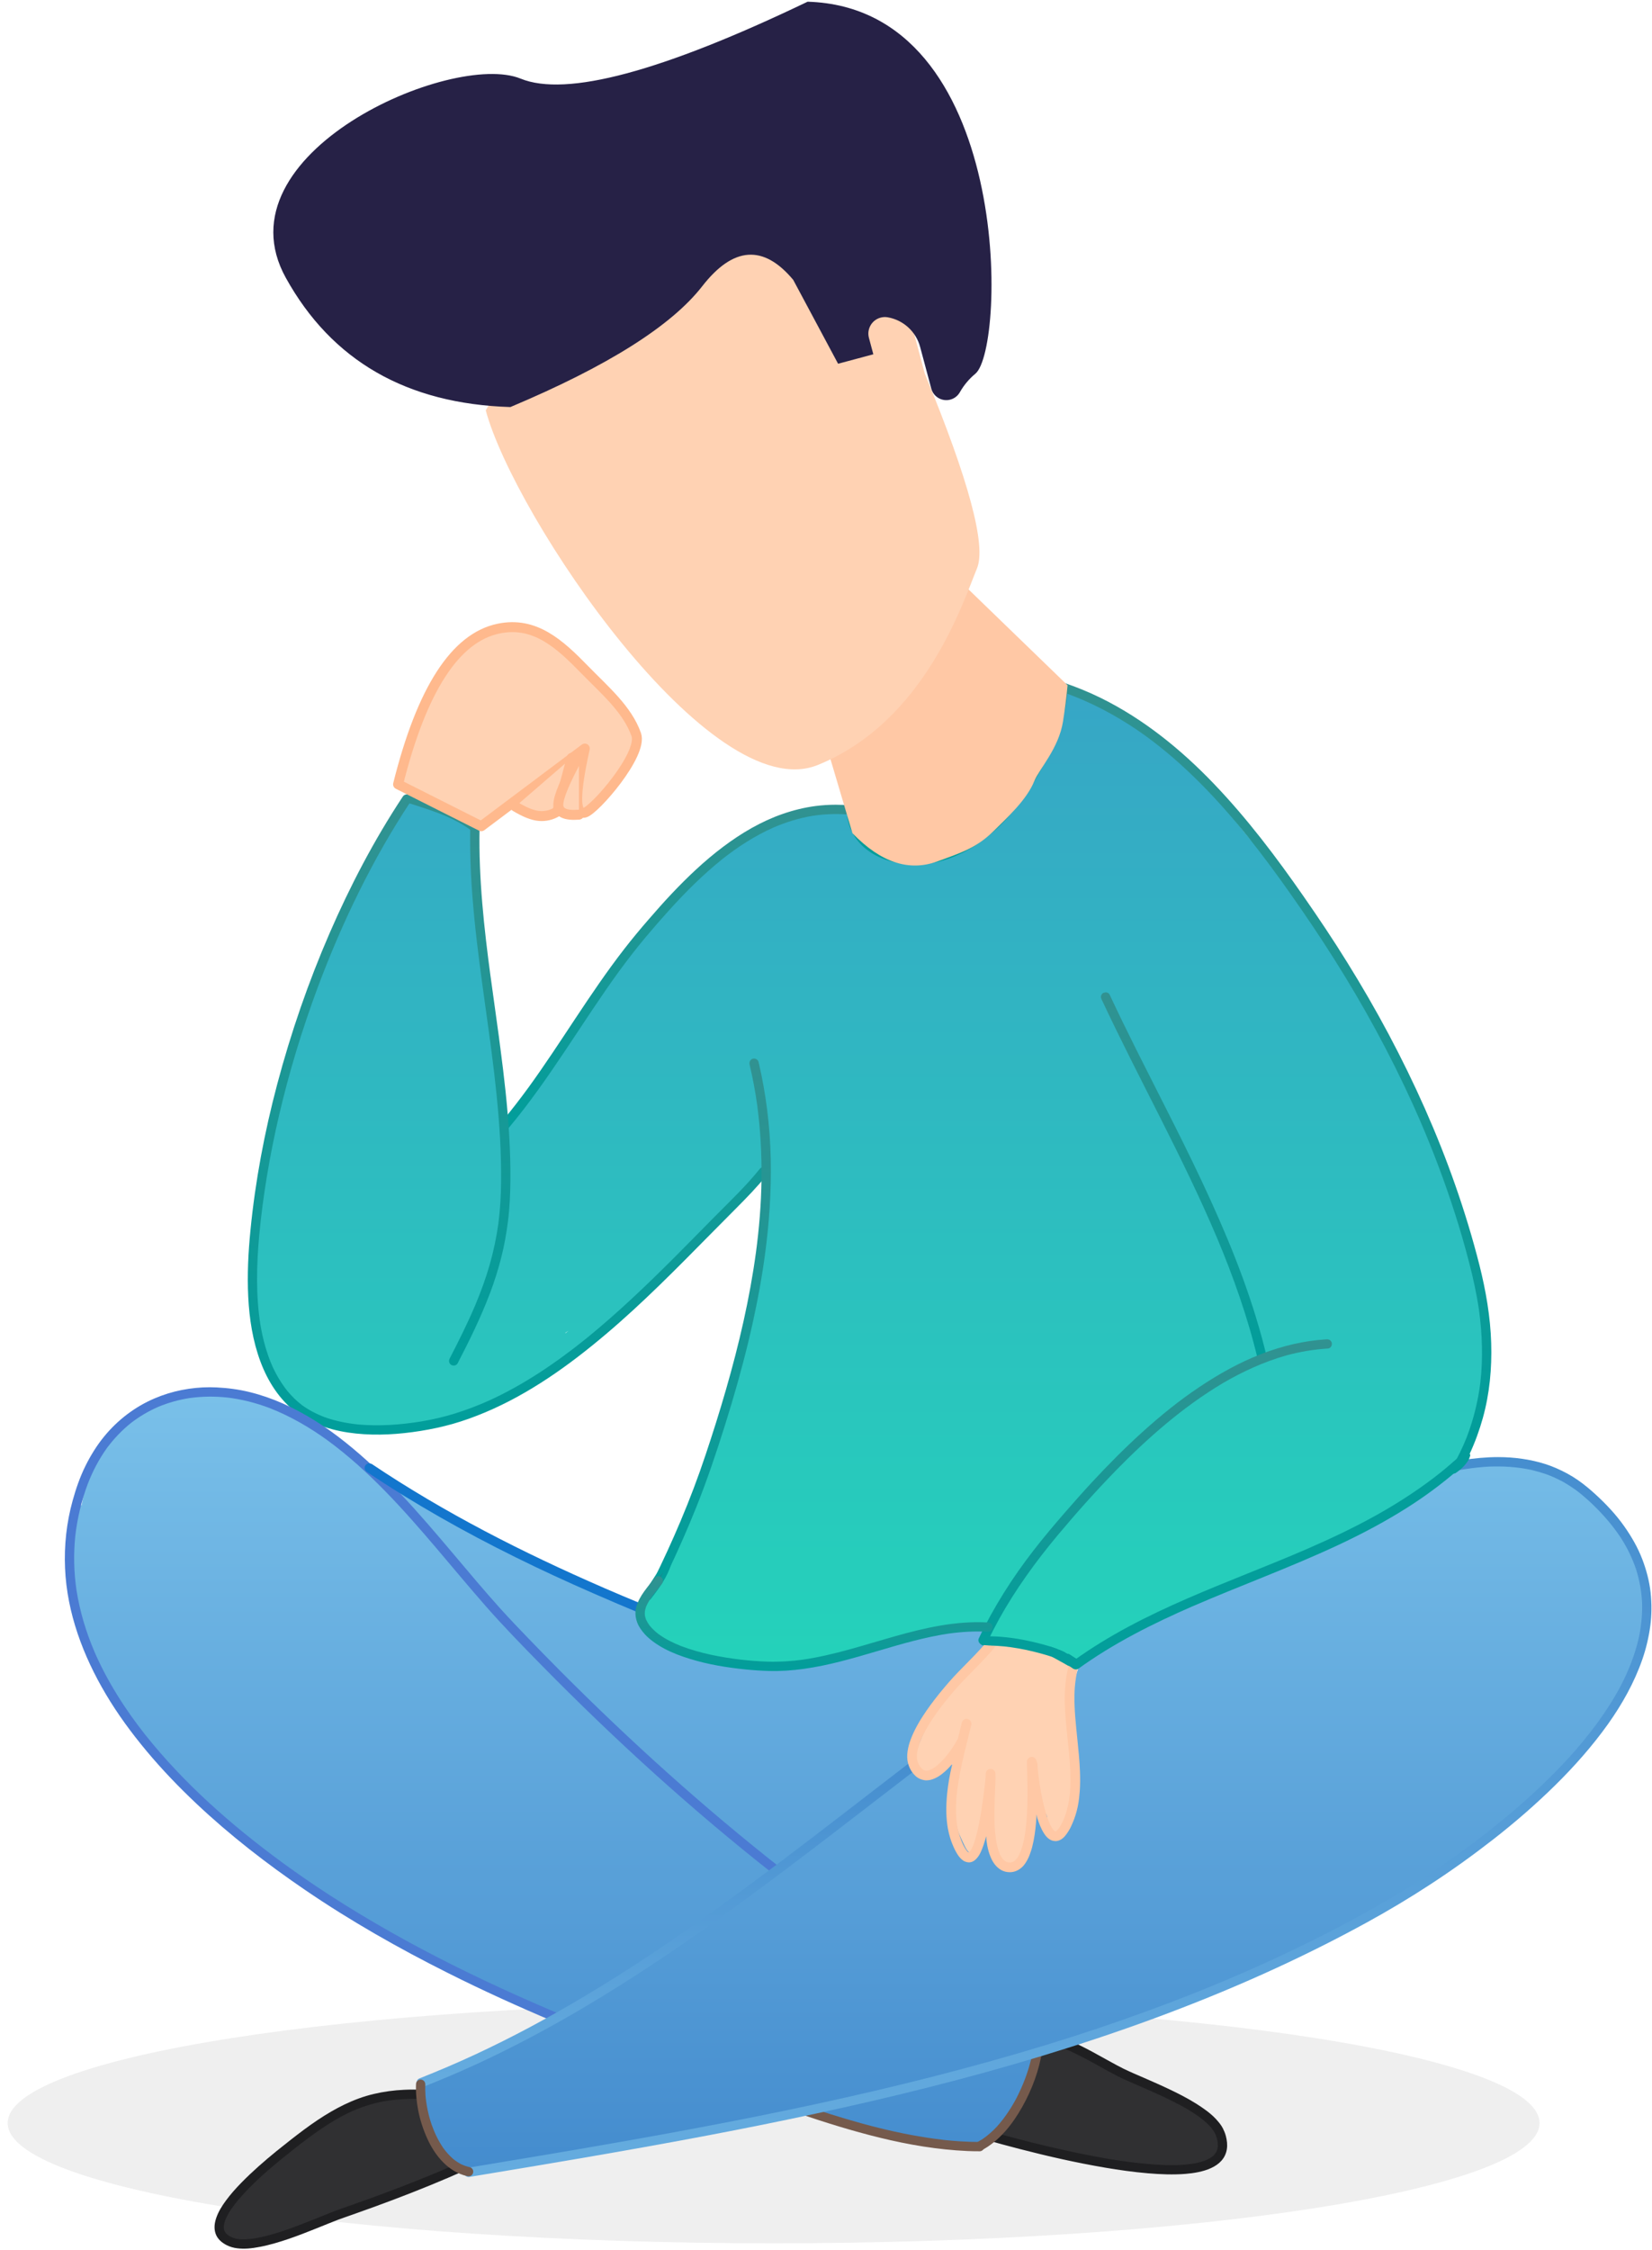 <?xml version="1.0" encoding="UTF-8"?>
<svg width="166px" height="226px" viewBox="0 0 166 226" version="1.1" xmlns="http://www.w3.org/2000/svg" xmlns:xlink="http://www.w3.org/1999/xlink">
    <!-- Generator: Sketch 59.1 (86144) - https://sketch.com -->
    <title>Group 7</title>
    <desc>Created with Sketch.</desc>
    <defs>
        <linearGradient x1="50%" y1="0%" x2="50%" y2="100%" id="linearGradient-1">
            <stop stop-color="#37A6C6" offset="0%"></stop>
            <stop stop-color="#24D2BA" offset="100%"></stop>
        </linearGradient>
        <linearGradient x1="50%" y1="0%" x2="50%" y2="100%" id="linearGradient-2">
            <stop stop-color="#79C0E9" offset="0%"></stop>
            <stop stop-color="#448CCE" offset="100%"></stop>
        </linearGradient>
        <linearGradient x1="50%" y1="0%" x2="50%" y2="100%" id="linearGradient-3">
            <stop stop-color="#319291" offset="0%"></stop>
            <stop stop-color="#009E9B" offset="100%"></stop>
        </linearGradient>
        <linearGradient x1="50%" y1="0%" x2="50%" y2="100%" id="linearGradient-4">
            <stop stop-color="#319291" offset="0%"></stop>
            <stop stop-color="#009E9B" offset="100%"></stop>
        </linearGradient>
        <linearGradient x1="50%" y1="0%" x2="50%" y2="100%" id="linearGradient-5">
            <stop stop-color="#319291" offset="0%"></stop>
            <stop stop-color="#009E9B" offset="100%"></stop>
        </linearGradient>
        <linearGradient x1="50%" y1="0%" x2="50%" y2="100%" id="linearGradient-6">
            <stop stop-color="#319291" offset="0%"></stop>
            <stop stop-color="#009E9B" offset="100%"></stop>
        </linearGradient>
        <linearGradient x1="50%" y1="0%" x2="50%" y2="100%" id="linearGradient-7">
            <stop stop-color="#319291" offset="0%"></stop>
            <stop stop-color="#009E9B" offset="100%"></stop>
        </linearGradient>
        <linearGradient x1="50%" y1="0%" x2="50%" y2="100%" id="linearGradient-8">
            <stop stop-color="#319291" offset="0%"></stop>
            <stop stop-color="#009E9B" offset="100%"></stop>
        </linearGradient>
        <linearGradient x1="50%" y1="0%" x2="50%" y2="100%" id="linearGradient-9">
            <stop stop-color="#319291" offset="0%"></stop>
            <stop stop-color="#009E9B" offset="100%"></stop>
        </linearGradient>
        <linearGradient x1="50%" y1="0%" x2="50%" y2="100%" id="linearGradient-10">
            <stop stop-color="#319291" offset="0%"></stop>
            <stop stop-color="#009E9B" offset="100%"></stop>
        </linearGradient>
        <linearGradient x1="50%" y1="0%" x2="50%" y2="100%" id="linearGradient-11">
            <stop stop-color="#468ECF" offset="0%"></stop>
            <stop stop-color="#65ACDF" offset="100%"></stop>
        </linearGradient>
        <linearGradient x1="50%" y1="0%" x2="50%" y2="100%" id="linearGradient-12">
            <stop stop-color="#468ECF" offset="0%"></stop>
            <stop stop-color="#65ACDF" offset="100%"></stop>
        </linearGradient>
        <linearGradient x1="50%" y1="0%" x2="50%" y2="100%" id="linearGradient-13">
            <stop stop-color="#319291" offset="0%"></stop>
            <stop stop-color="#009E9B" offset="100%"></stop>
        </linearGradient>
    </defs>
    <g id="Page-1" stroke="none" stroke-width="1" fill="none" fill-rule="evenodd">
        <g id="Arabic_Screen_25-Copy" transform="translate(-757, -389)">
            <g id="Group-7" transform="translate(757, 384)">
                <g id="Group-16">
                    <g id="2638080" transform="translate(0, 68)">
                        <g id="Group-13" transform="translate(0.771, 0.77)">
                            <path d="M76.964,161.58 C34.457,161.58 0,156.173 0,149.503 C0,142.834 34.457,137.426 76.964,137.426 C119.47,137.426 153.929,142.834 153.929,149.503 C153.929,156.173 119.47,161.58 76.964,161.58" id="Fill-26" fill="#EFEFEF"></path>
                            <path d="M99.019,101.247 C98.836,101.315 98.683,101.428 98.57,101.52 L98.456,101.615 C98.392,101.811 98.285,101.99 98.109,102.203 C97.985,102.353 97.85,102.5 97.711,102.634 C97.587,102.758 97.444,102.868 97.302,102.974 C97.101,103.138 96.922,103.329 96.743,103.515 L96.666,103.595 L96.584,103.681 L96.407,103.927 C96.342,104.023 96.271,104.121 96.199,104.216 C95.884,104.621 95.531,104.983 95.104,105.407 C94.951,105.552 94.809,105.691 94.677,105.83 L94.5,106.043 L94.328,106.265 L94.25,106.368 C94.053,106.66 93.853,106.946 93.634,107.226 L93.587,107.285 C93.528,107.378 93.47,107.471 93.412,107.566 L93.306,107.733 L93.083,108.087 C92.952,108.296 92.82,108.504 92.699,108.715 L92.623,108.855 C92.454,109.166 92.287,109.472 92.13,109.791 L91.984,110.097 C91.889,110.287 91.797,110.477 91.71,110.67 L91.517,111.153 L91.381,111.477 C91.209,111.894 91.125,112.35 91.07,112.698 C91.045,112.957 91.045,113.212 91.07,113.472 C91.092,113.6 91.128,113.728 91.176,113.851 C91.249,114.012 91.319,114.14 91.396,114.25 C91.52,114.399 91.656,114.539 91.798,114.665 C91.908,114.69 92.022,114.704 92.141,114.704 C92.557,114.704 93.01,114.546 93.39,114.272 C93.533,114.169 93.664,114.046 93.795,113.925 L93.879,113.845 C94.077,113.658 94.263,113.461 94.445,113.264 C94.753,112.927 95.026,112.551 95.278,112.106 C95.447,111.814 95.614,111.521 95.775,111.229 L95.721,111.434 C95.694,111.577 95.669,111.714 95.648,111.858 L95.578,112.339 C95.541,112.581 95.501,112.822 95.468,113.063 C95.443,113.264 95.406,113.464 95.374,113.662 C95.336,113.855 95.304,114.052 95.274,114.246 L95.257,114.42 C95.318,114.484 95.362,114.565 95.384,114.656 C95.424,114.805 95.392,114.922 95.3,115.126 L95.227,115.294 C95.103,115.616 95.025,115.946 94.969,116.266 L94.935,116.473 L94.913,116.621 L94.884,116.847 L94.855,117.091 C94.822,117.34 94.792,117.603 94.811,117.866 C94.873,118.276 94.96,118.684 95.048,119.09 L95.081,119.228 C95.165,119.601 95.253,119.985 95.376,120.346 C95.531,120.711 95.698,121.077 95.881,121.464 C95.987,121.683 96.093,121.903 96.229,122.104 C96.309,122.198 96.392,122.293 96.48,122.381 L96.589,122.451 L96.706,122.377 L96.907,122.195 L96.995,122.056 L97.16,121.807 C97.254,121.676 97.346,121.544 97.426,121.403 L97.484,121.295 C97.547,121.19 97.605,121.088 97.671,120.989 L97.777,120.81 C97.84,120.677 97.917,120.579 98.015,120.508 L98.022,120.478 L98.08,120.186 C98.127,119.956 98.175,119.726 98.233,119.5 C98.296,119.272 98.365,119.049 98.438,118.827 L98.544,118.491 C98.588,118.648 98.635,118.808 98.679,118.973 C98.733,119.192 98.789,119.412 98.847,119.63 C98.931,120.003 98.986,120.379 99.004,120.748 L99.015,120.941 C99.022,121.074 99.03,121.202 99.038,121.33 C99.059,121.578 99.121,121.815 99.191,122.056 C99.245,122.257 99.333,122.464 99.458,122.692 L99.501,122.775 C99.61,122.973 99.713,123.161 99.874,123.305 C99.967,123.36 100.063,123.409 100.163,123.455 C100.352,123.528 100.542,123.586 100.736,123.62 L100.736,123.629 L100.914,123.62 L100.936,123.615 C101.073,123.561 101.2,123.484 101.324,123.382 C101.562,123.196 101.759,122.966 101.926,122.681 C102.335,121.991 102.537,121.198 102.73,120.435 L102.765,120.292 L102.759,120.109 C102.755,119.71 102.778,119.309 102.829,118.852 L102.865,118.663 C102.899,118.546 102.958,118.446 103.035,118.364 L103.041,118.304 L103.051,118.184 L103.095,117.629 L103.135,117.118 C103.165,116.719 103.161,116.317 103.15,115.918 C103.15,115.522 103.154,115.12 103.179,114.717 C103.171,114.911 103.175,115.101 103.179,115.294 L103.183,115.525 C103.202,115.795 103.267,116.058 103.34,116.325 C103.413,116.621 103.472,116.894 103.522,117.165 C103.601,117.527 103.721,117.881 103.831,118.187 C103.978,118.249 104.103,118.359 104.181,118.498 L104.257,118.677 C104.303,118.923 104.32,119.179 104.325,119.437 C104.431,119.692 104.539,119.94 104.681,120.178 C104.791,120.357 104.984,120.489 105.218,120.533 L105.338,120.544 C105.521,120.544 105.722,120.467 105.9,120.325 C106.094,120.17 106.255,119.963 106.416,119.645 C106.496,119.492 106.547,119.338 106.591,119.163 L106.646,118.969 C106.733,118.637 106.825,118.304 106.887,117.965 C106.919,117.771 106.927,117.574 106.935,117.373 C106.942,117.151 106.959,116.931 106.993,116.709 L107.015,116.54 C107.073,116.153 107.132,115.765 107.172,115.382 C107.19,115.16 107.205,114.933 107.216,114.709 C107.226,114.553 107.234,114.393 107.249,114.232 L107.263,113.995 C107.292,113.658 107.318,113.322 107.303,112.983 C107.296,112.818 107.285,112.654 107.27,112.486 C107.26,112.35 107.249,112.212 107.245,112.073 L107.239,111.976 L107.237,111.963 L107.226,111.862 C107.193,111.547 107.168,111.233 107.146,110.918 C107.124,110.665 107.104,110.411 107.079,110.154 C107.013,109.598 106.963,109.087 106.93,108.604 C106.918,108.47 106.907,108.336 106.905,108.199 C106.887,107.847 106.876,107.507 106.875,107.178 L106.879,106.905 C106.883,106.725 106.887,106.543 106.887,106.36 C106.891,105.776 106.942,105.155 107.044,104.41 C107.073,104.187 107.095,104.003 107.084,103.822 C107.059,103.474 106.737,103.214 106.5,103.021 C106.416,102.956 106.328,102.89 106.237,102.828 C105.956,102.67 105.67,102.51 105.382,102.36 L105.283,102.309 C104.557,101.996 103.778,101.801 103.062,101.626 L102.945,101.593 C102.851,101.568 102.759,101.542 102.667,101.52 C102.445,101.465 102.215,101.436 101.989,101.407 L101.769,101.381 L101.646,101.359 L101.642,101.359 C100.966,101.312 100.29,101.265 99.611,101.257 L99.421,101.257 C99.293,101.257 99.165,101.253 99.038,101.247 L99.019,101.247" id="Fill-192" fill="#FFD2B3"></path>
                            <path d="M105.645,141.794 L105.437,141.847 L105.254,141.891 C104.878,141.978 104.498,142.066 104.129,142.183 L103.947,142.245 L103.734,142.315 C103.615,142.411 103.52,142.539 103.432,142.712 C103.336,142.895 103.292,143.11 103.248,143.319 L103.194,143.56 C103.154,143.727 103.121,143.896 103.084,144.068 C103.052,144.232 103.014,144.396 102.975,144.561 C102.937,144.673 102.891,144.783 102.832,144.89 L102.65,145.168 L102.606,145.291 C102.497,145.605 102.353,145.912 102.215,146.215 L102.16,146.329 C102.018,146.632 101.868,146.923 101.646,147.286 C101.575,147.399 101.51,147.508 101.452,147.625 L101.349,147.841 C101.305,147.932 101.265,148.02 101.218,148.108 C101.086,148.341 100.94,148.56 100.791,148.784 L100.604,149.057 C100.502,149.214 100.404,149.372 100.304,149.532 L100.045,149.934 C99.983,150.029 99.917,150.123 99.847,150.217 L99.848,150.223 L99.84,150.226 L99.677,150.435 L99.665,150.489 C99.636,150.698 99.771,150.88 99.99,150.928 C100.469,151.03 100.937,151.158 101.404,151.285 C101.554,151.333 101.703,151.373 101.849,151.41 L102.01,151.454 L102.033,151.458 L102.033,151.454 L102.04,151.46 L102.069,151.464 L102.073,151.464 L102.077,151.46 L102.117,151.468 C102.514,151.595 102.924,151.702 103.333,151.808 C103.556,151.867 103.774,151.924 103.994,151.987 L104.597,152.147 C105.159,152.291 105.725,152.421 106.291,152.553 L107.139,152.751 C107.508,152.838 107.881,152.904 108.249,152.973 L108.429,153.005 C108.563,153.032 108.699,153.061 108.83,153.089 L109.056,153.141 L109.239,153.177 C109.389,153.21 109.539,153.24 109.685,153.272 C110.361,153.425 111.041,153.54 111.723,153.653 L112.365,153.758 L112.852,153.846 C113.549,153.973 114.276,154.105 115,154.161 C115.767,154.222 116.588,154.278 117.399,154.288 L117.943,154.295 C118.221,154.295 118.499,154.288 118.776,154.255 C119.164,154.211 119.551,154.117 119.96,153.963 C120.198,153.872 120.435,153.776 120.658,153.653 C120.808,153.573 120.946,153.488 121.085,153.386 C121.187,153.302 121.283,153.21 121.374,153.119 L121.446,153.049 L121.647,152.801 C121.76,152.633 121.863,152.465 121.933,152.287 C122.097,151.874 122.141,151.472 122.071,151.082 C121.977,150.518 121.673,150.04 121.436,149.74 C121.21,149.452 120.921,149.174 120.574,148.922 L120.464,148.841 C120.201,148.652 119.938,148.461 119.664,148.286 C119.328,148.064 118.945,147.855 118.495,147.644 C117.933,147.377 117.363,147.125 116.797,146.876 L116.297,146.654 C115.559,146.329 114.821,146 114.094,145.653 C113.612,145.422 113.141,145.149 112.687,144.882 L112.135,144.564 L111.825,144.371 C111.573,144.217 111.321,144.06 111.062,143.911 C110.868,143.797 110.667,143.695 110.466,143.596 C110.332,143.53 110.196,143.464 110.062,143.395 L109.458,143.066 C109.086,142.863 108.713,142.658 108.333,142.464 L107.975,142.274 L107.613,142.084 C107.351,141.945 107.066,141.807 106.726,141.763 C106.591,141.744 106.459,141.737 106.328,141.737 C106.098,141.737 105.87,141.76 105.645,141.794" id="Fill-193" fill="#303032"></path>
                            <path d="M39.932,146.631 L39.826,146.635 L39.431,146.647 C39.128,146.653 38.822,146.665 38.514,146.683 C38.127,146.709 37.747,146.738 37.368,146.789 C37.009,146.833 36.655,146.891 36.301,146.963 C35.793,147.071 35.358,147.191 34.982,147.34 C34.745,147.435 34.511,147.542 34.277,147.647 L33.897,147.816 C33.177,148.136 32.462,148.575 31.64,149.196 L31.52,149.288 C31.223,149.514 30.931,149.737 30.642,149.974 C30.376,150.198 30.102,150.413 29.824,150.631 L29.427,150.938 C29.189,151.118 28.952,151.3 28.725,151.49 C28.455,151.716 28.191,151.954 27.929,152.191 L27.731,152.371 L27.399,152.659 C27.249,152.783 27.103,152.911 26.957,153.042 C26.654,153.316 26.351,153.597 26.051,153.878 C25.664,154.241 25.284,154.602 24.948,155.003 C24.652,155.358 24.338,155.702 24.013,156.031 L23.655,156.377 L23.64,156.389 L23.494,156.527 L23.571,156.476 C23.246,156.776 22.994,157.064 22.768,157.367 C22.584,157.612 22.387,157.842 22.18,158.065 C22.037,158.215 21.912,158.373 21.799,158.547 L21.624,158.825 C21.54,158.957 21.485,159.041 21.444,159.131 L21.372,159.336 C21.313,159.518 21.313,159.705 21.383,159.873 L21.434,159.972 L21.482,160.162 C21.555,160.296 21.632,160.432 21.708,160.563 C21.792,160.713 21.938,160.84 22.051,160.944 C22.139,161.02 22.245,161.075 22.351,161.129 C22.519,161.224 22.636,161.268 22.745,161.302 C22.979,161.381 23.231,161.461 23.479,161.484 C23.717,161.505 23.958,161.517 24.199,161.517 L24.334,161.513 C24.838,161.505 25.244,161.477 25.609,161.425 C26.073,161.368 26.526,161.272 27.001,161.145 C27.476,161.02 27.863,160.896 28.221,160.751 L28.678,160.567 C28.94,160.461 29.203,160.355 29.463,160.246 L30.237,159.917 C30.822,159.668 31.41,159.417 32.005,159.19 C32.403,159.041 32.805,158.901 33.211,158.767 C33.612,158.627 34.018,158.489 34.417,158.339 L34.938,158.142 C35.614,157.889 36.29,157.634 36.962,157.364 C37.722,157.056 38.51,156.736 39.271,156.381 C39.947,156.063 40.666,155.811 41.359,155.567 L41.477,155.523 C41.806,155.41 42.131,155.293 42.448,155.161 L42.785,155.019 C42.942,154.95 43.099,154.879 43.26,154.814 L43.463,154.738 C43.829,154.606 44.209,154.467 44.374,154.073 C44.479,153.829 44.452,153.615 44.354,153.421 C44.222,153.275 44.101,153.118 43.985,152.958 L43.8,152.783 L43.668,152.663 C43.559,152.545 43.457,152.424 43.354,152.3 L43.22,152.14 L43.139,152.045 C43,151.876 42.861,151.709 42.748,151.522 C42.682,151.38 42.631,151.231 42.583,151.078 C42.551,150.975 42.515,150.873 42.478,150.771 L42.394,150.547 C42.262,150.182 42.164,149.803 42.064,149.426 L41.999,149.17 L42.003,149.225 C41.97,149.039 41.922,148.853 41.875,148.67 C41.849,148.573 41.821,148.477 41.789,148.379 C41.756,148.283 41.726,148.184 41.7,148.085 C41.64,147.877 41.59,147.665 41.552,147.434 C41.404,147.13 41.11,146.944 40.855,146.81 C40.735,146.742 40.614,146.705 40.487,146.665 C40.388,146.639 40.275,146.625 40.147,146.625 L39.932,146.631" id="Fill-194" fill="#303032"></path>
                            <path d="M56.362,69.913 C56.267,69.986 56.176,70.059 56.08,70.131 L56.019,70.131 C56.139,70.062 56.252,69.99 56.362,69.913 L56.362,69.913 Z M40.53,18.197 C40.469,18.333 40.396,18.478 40.312,18.635 L40.53,18.197 Z M106.145,5.919 C105.97,6.015 105.838,6.183 105.769,6.398 C105.704,6.628 105.66,6.826 105.62,7.023 L105.616,7.096 L105.612,7.151 C105.539,7.366 105.47,7.636 105.397,7.907 L105.265,8.401 C105.123,8.945 104.915,9.489 104.732,9.967 C104.265,11.191 103.723,12.408 103.128,13.584 L103.172,13.517 C102.916,13.985 102.697,14.391 102.452,14.782 C102.149,15.264 101.82,15.728 101.484,16.184 C101.408,16.29 101.335,16.397 101.262,16.506 C101.182,16.619 101.105,16.736 101.021,16.845 C100.849,17.08 100.666,17.309 100.484,17.536 C100.122,17.993 99.76,18.446 99.38,18.884 L99.146,19.139 L99.026,19.271 C98.854,19.454 98.683,19.629 98.507,19.804 L98.397,19.793 C98.189,19.793 98,19.863 97.857,19.99 C97.568,20.247 97.258,20.488 96.951,20.721 C96.688,20.925 96.422,21.126 96.137,21.306 C95.815,21.481 95.479,21.638 95.144,21.784 L94.854,21.912 C94.592,22.033 94.332,22.149 94.062,22.244 C93.788,22.306 93.503,22.335 93.222,22.365 L92.933,22.394 L92.729,22.423 C92.294,22.481 91.855,22.541 91.417,22.566 C91.25,22.569 91.089,22.573 90.932,22.581 C90.614,22.581 90.296,22.577 89.978,22.558 C89.667,22.547 89.361,22.537 89.05,22.485 C88.634,22.368 88.251,22.218 87.878,22.029 C87.443,21.766 87.042,21.459 86.68,21.115 C86.563,20.999 86.45,20.875 86.347,20.739 C86.249,20.607 86.153,20.473 86.059,20.337 L85.95,20.184 L85.763,19.921 C85.635,19.749 85.511,19.574 85.379,19.402 C85.233,19.216 85.065,19.004 84.857,18.84 L84.879,18.745 C84.901,18.493 84.817,18.233 84.645,18.033 C84.484,17.846 84.273,17.737 84.045,17.721 L83.915,17.719 L83.673,17.729 C83.451,17.725 83.297,17.708 83.137,17.685 C82.987,17.668 82.844,17.656 82.698,17.656 C81.979,17.664 81.351,17.721 80.755,17.832 C80.299,17.918 79.845,18.066 79.454,18.193 L79.265,18.255 C78.925,18.365 78.589,18.474 78.252,18.599 L78.042,18.675 C77.723,18.789 77.409,18.906 77.106,19.051 C76.873,19.165 76.645,19.293 76.419,19.42 C76.277,19.504 76.131,19.585 75.984,19.666 C75.363,19.998 74.702,20.396 73.902,20.918 L73.541,21.137 L73.435,21.134 C73.314,21.134 73.19,21.156 73.073,21.203 L72.858,21.328 C72.751,21.393 72.649,21.465 72.547,21.536 L72.387,21.649 L72.284,21.714 C72.138,21.802 71.988,21.893 71.846,21.993 L71.59,22.168 C71.312,22.361 71.035,22.562 70.768,22.766 C70.48,22.985 70.21,23.227 69.939,23.468 L69.785,23.603 C69.417,23.928 69.051,24.257 68.694,24.589 C68.332,24.925 67.978,25.265 67.631,25.62 C67.43,25.825 67.24,26.04 67.05,26.254 C66.94,26.372 66.834,26.488 66.732,26.609 C66.433,26.946 66.147,27.267 65.866,27.591 C65.632,27.87 65.417,28.151 65.198,28.436 C65.088,28.582 65.037,28.716 65.015,28.87 L65.012,28.987 L64.559,29.465 L64.347,29.678 C64.098,29.925 63.85,30.17 63.613,30.423 C63.298,30.762 62.996,31.11 62.703,31.471 C62.429,31.815 62.181,32.179 61.932,32.542 C61.76,32.793 61.629,32.976 61.494,33.162 C61.363,33.348 61.231,33.536 61.103,33.721 C60.976,33.9 60.855,34.084 60.73,34.265 C60.61,34.448 60.485,34.631 60.361,34.814 C60.187,35.058 60.007,35.306 59.828,35.555 L59.602,35.873 L59.208,36.414 L58.812,36.954 C58.692,37.119 58.571,37.276 58.451,37.436 C58.312,37.615 58.173,37.793 58.042,37.977 L57.826,38.28 L57.312,38.996 C57.159,39.204 57.012,39.419 56.87,39.631 L56.57,40.07 C56.427,40.271 56.281,40.464 56.135,40.662 C56.019,40.815 55.905,40.968 55.792,41.126 C55.532,41.488 55.285,41.863 55.04,42.239 C54.908,42.44 54.773,42.637 54.637,42.834 L54.319,43.314 C54.203,43.489 54.089,43.665 53.976,43.843 C53.852,44.037 53.729,44.234 53.601,44.427 C53.432,44.676 53.257,44.92 53.082,45.166 L52.822,45.535 C52.581,45.877 52.336,46.221 52.088,46.556 L51.913,46.797 C51.554,47.284 51.197,47.769 50.849,48.259 C50.751,48.394 50.649,48.534 50.546,48.668 C50.444,48.803 50.342,48.942 50.243,49.082 L50.083,49.33 L50.024,49.428 C50.028,49.099 50.002,48.767 49.966,48.434 C49.914,47.993 49.856,47.55 49.794,47.112 C49.728,46.633 49.667,46.152 49.615,45.673 C49.586,45.41 49.553,45.147 49.521,44.887 L49.458,44.339 C49.437,44.15 49.417,43.963 49.4,43.778 C49.377,43.551 49.356,43.324 49.33,43.101 C49.272,42.623 49.191,42.149 49.115,41.673 C49.06,41.344 49.005,41.016 48.958,40.687 C48.914,40.402 48.885,40.114 48.855,39.825 L48.808,39.35 C48.756,38.918 48.702,38.489 48.636,38.06 C48.6,37.82 48.556,37.579 48.512,37.337 C48.475,37.132 48.438,36.928 48.41,36.724 C48.366,36.446 48.333,36.168 48.296,35.891 L48.231,35.346 C48.161,34.802 48.059,34.262 47.957,33.725 C47.887,33.352 47.818,32.984 47.76,32.614 C47.69,32.183 47.635,31.749 47.587,31.314 L47.522,30.686 L47.459,30.094 L47.413,29.619 C47.346,28.969 47.285,28.315 47.259,27.665 C47.245,26.869 47.241,26.072 47.256,25.28 C47.263,24.659 47.245,24.038 47.223,23.417 L47.208,22.839 C47.204,22.562 47.212,22.284 47.215,22.007 C47.223,21.586 47.233,21.17 47.219,20.758 L47.212,20.615 C47.208,20.498 47.204,20.381 47.193,20.264 C47.168,20.085 47.12,19.896 47.036,19.659 C46.938,19.362 46.74,19.099 46.422,18.825 C46.28,18.709 46.104,18.627 45.937,18.555 L45.769,18.478 C45.546,18.373 45.323,18.281 45.093,18.189 C44.841,18.091 44.592,17.993 44.344,17.882 C44.11,17.777 43.874,17.682 43.632,17.59 L43.508,17.543 C43.336,17.474 43.172,17.393 43.007,17.313 C42.843,17.229 42.678,17.148 42.507,17.083 C42.24,16.977 41.944,16.889 41.579,16.805 C41.44,16.773 41.309,16.751 41.174,16.728 C41.068,16.709 40.958,16.707 40.848,16.707 L40.754,16.707 C40.651,16.633 40.517,16.59 40.381,16.59 C40.176,16.59 39.986,16.684 39.88,16.841 C39.599,17.244 39.351,17.671 39.106,18.094 C38.978,18.317 38.85,18.537 38.719,18.755 C38.54,19.044 38.369,19.336 38.192,19.632 C38.003,19.95 37.813,20.272 37.62,20.589 C36.889,21.766 36.206,22.993 35.548,24.184 L35.644,24.044 C35.197,24.801 34.77,25.612 34.325,26.522 C34.138,26.909 33.956,27.303 33.787,27.698 C33.714,27.866 33.649,28.038 33.58,28.209 C33.484,28.45 33.386,28.691 33.283,28.929 C32.718,30.208 32.206,31.53 31.713,32.811 L31.319,33.831 C30.73,35.325 30.167,36.958 29.598,38.832 C29.346,39.654 29.098,40.478 28.853,41.304 C28.721,41.747 28.598,42.189 28.473,42.634 C28.368,43.017 28.261,43.398 28.151,43.778 C28.027,44.205 27.91,44.632 27.793,45.059 C27.68,45.468 27.567,45.881 27.45,46.291 C27.212,47.112 26.975,47.942 26.768,48.771 C26.419,50.151 26.128,51.565 25.846,52.935 L25.66,53.826 C25.525,54.487 25.43,55.167 25.339,55.821 L25.284,56.189 L25.116,57.438 L24.944,58.692 C24.854,59.36 24.794,60.029 24.736,60.698 L24.696,61.117 C24.66,61.534 24.623,61.917 24.601,62.307 C24.579,62.727 24.593,63.144 24.608,63.564 L24.612,63.761 L24.626,63.67 C24.62,64.057 24.634,64.441 24.648,64.825 L24.652,64.905 L24.652,64.967 C24.664,65.339 24.674,65.683 24.692,66.027 L24.704,66.111 L24.7,66.216 C24.722,67.027 24.747,67.784 24.867,68.514 C24.9,68.715 24.937,68.919 24.974,69.12 C25.01,69.321 25.047,69.518 25.08,69.719 C25.145,70.095 25.248,70.464 25.35,70.808 C25.427,71.078 25.482,71.283 25.536,71.491 C25.605,71.743 25.671,71.996 25.748,72.247 L25.733,72.153 C25.825,72.484 25.942,72.798 26.062,73.121 L26.135,73.31 C26.233,73.577 26.351,73.862 26.504,74.128 C26.705,74.49 26.91,74.847 27.121,75.202 C27.245,75.407 27.388,75.6 27.531,75.793 L27.629,75.932 L27.731,76.072 C27.877,76.265 28.02,76.466 28.18,76.648 C28.418,76.918 28.678,77.171 28.941,77.418 C29.218,77.682 29.456,77.909 29.715,78.106 C29.894,78.241 30.087,78.358 30.281,78.475 L30.529,78.628 C30.822,78.815 31.154,78.982 31.6,79.172 C31.954,79.323 32.342,79.421 32.674,79.501 C33.415,79.687 34.259,79.9 35.113,79.991 C35.439,80.027 35.768,80.039 36.096,80.039 L36.326,80.042 C36.479,80.045 36.633,80.049 36.783,80.049 C36.98,80.049 37.17,80.045 37.364,80.017 C37.631,79.98 37.875,79.87 38.08,79.768 C38.917,79.739 39.749,79.663 40.381,79.599 C40.837,79.549 41.298,79.454 41.71,79.37 C42.076,79.293 42.431,79.176 42.784,79.063 L43.048,78.979 C43.201,78.938 43.358,78.902 43.512,78.866 C43.734,78.811 43.957,78.76 44.176,78.695 C44.625,78.57 45.06,78.413 45.499,78.219 C45.608,78.171 45.721,78.121 45.831,78.07 C45.958,78.165 46.12,78.211 46.291,78.211 L46.386,78.209 C46.568,78.187 46.748,78.117 46.923,78.051 L47.047,78.003 C47.266,77.926 47.486,77.842 47.701,77.755 C48.118,77.584 48.534,77.401 48.95,77.218 C49.377,77.032 49.801,76.838 50.21,76.616 C50.609,76.397 51.021,76.137 51.511,75.805 L52.121,75.395 C53.487,74.471 54.904,73.515 56.132,72.375 L56.249,72.262 L56.358,72.163 C56.46,72.064 56.53,72.001 56.592,71.932 C56.972,71.691 57.33,71.418 57.691,71.143 C57.845,71.027 57.991,70.899 58.137,70.771 L58.283,70.787 C58.473,70.787 58.642,70.727 58.772,70.61 L59.076,70.333 C59.295,70.135 59.51,69.938 59.74,69.755 C60.062,69.497 60.387,69.245 60.716,68.997 L61.271,68.572 C61.724,68.232 62.173,67.893 62.619,67.549 C63.145,67.144 63.66,66.676 64.295,66.03 C64.537,65.782 64.782,65.541 65.026,65.299 C65.343,64.982 65.662,64.668 65.976,64.342 L65.925,64.378 L66.14,64.178 L66.462,63.846 L66.9,63.407 L67.652,62.636 L67.572,62.695 C68.631,61.639 69.622,60.51 70.458,59.543 C70.823,59.119 71.207,58.713 71.586,58.308 L71.784,58.099 C72.207,57.639 72.634,57.183 73.069,56.73 C73.314,56.486 73.625,56.204 73.935,55.926 L74.177,55.71 C74.286,55.609 74.403,55.51 74.52,55.411 L74.801,55.167 C74.903,55.076 75.005,54.98 75.108,54.885 C75.206,54.793 75.309,54.699 75.415,54.608 L75.692,54.371 C75.802,54.279 75.911,54.188 76.021,54.092 L76.185,53.939 L76.164,54.363 C76.16,54.652 76.156,54.936 76.156,55.225 C76.156,55.437 76.164,55.645 76.167,55.857 C76.171,56.069 76.174,56.281 76.174,56.49 C76.178,56.917 76.171,57.34 76.16,57.764 L76.156,58.099 C76.152,58.439 76.145,58.776 76.135,59.112 C76.127,59.495 76.097,59.879 76.068,60.262 L76.054,60.426 L76.021,60.978 C75.974,61.706 75.926,62.458 75.831,63.195 L75.802,63.432 L75.78,63.601 L75.732,63.966 C75.7,64.197 75.667,64.426 75.637,64.661 L75.62,64.794 C75.564,65.179 75.51,65.559 75.436,65.939 C75.407,66.125 75.371,66.311 75.334,66.501 C75.29,66.728 75.246,66.958 75.206,67.192 L75.188,67.308 C75.122,67.7 75.057,68.086 74.969,68.47 C74.888,68.821 74.793,69.164 74.698,69.51 L74.607,69.843 C74.512,70.183 74.428,70.526 74.341,70.87 C74.224,71.331 74.107,71.791 73.979,72.251 C73.91,72.496 73.836,72.737 73.763,72.973 L73.625,73.434 C73.566,73.634 73.512,73.832 73.457,74.033 C73.387,74.282 73.318,74.53 73.245,74.778 L73.065,75.355 C72.868,75.987 72.675,76.62 72.507,77.262 C72.394,77.697 72.277,78.131 72.153,78.563 C72.073,78.833 71.977,79.099 71.886,79.366 L71.762,79.724 L71.557,80.352 L71.356,80.977 C71.276,81.207 71.185,81.433 71.09,81.661 C71.028,81.817 70.961,81.977 70.904,82.134 C70.775,82.482 70.655,82.833 70.538,83.183 C70.392,83.614 70.246,84.045 70.085,84.468 C69.946,84.827 69.823,85.189 69.698,85.55 C69.551,85.97 69.406,86.39 69.241,86.802 C69.172,86.957 69.106,87.114 69.041,87.274 L69.037,87.274 L69.033,87.282 L68.986,87.402 C68.683,88.119 68.401,88.841 68.116,89.561 C67.886,90.156 67.652,90.751 67.411,91.343 C67.316,91.562 67.214,91.779 67.116,91.998 L66.951,92.359 C66.824,92.633 66.692,92.907 66.535,93.167 C66.407,93.371 66.265,93.568 66.119,93.765 L65.983,93.956 C65.87,94.113 65.764,94.273 65.658,94.438 C65.581,94.557 65.504,94.678 65.424,94.798 C65.264,95.037 65.117,95.282 64.968,95.526 C64.836,95.749 64.705,95.967 64.562,96.187 L64.423,96.395 C64.186,96.75 63.941,97.119 63.784,97.528 C63.671,97.814 63.613,98.098 63.608,98.377 L63.664,98.474 C63.751,98.62 63.832,98.773 63.916,98.922 C64.069,99.208 64.222,99.49 64.406,99.755 C64.73,100.187 65.144,100.611 65.665,101.049 C66.016,101.312 66.411,101.545 66.86,101.78 L67.006,101.834 C67.269,101.948 67.528,102.057 67.792,102.163 C68.091,102.291 68.394,102.416 68.69,102.565 L68.748,102.584 L68.752,102.584 L68.829,102.609 C69.409,102.852 70.002,103.044 70.562,103.219 C70.875,103.277 71.19,103.329 71.508,103.376 L71.521,103.376 L71.714,103.379 C71.846,103.379 71.977,103.379 72.105,103.387 L72.292,103.405 C72.416,103.416 72.54,103.423 72.665,103.431 C72.891,103.449 73.113,103.471 73.336,103.493 L73.746,103.533 C73.987,103.558 74.224,103.565 74.464,103.565 C74.801,103.565 75.137,103.551 75.476,103.533 L75.966,103.507 C77.435,103.459 78.874,103.354 80.247,103.19 C80.345,103.174 80.448,103.161 80.55,103.146 L80.693,103.125 C81.094,103.065 81.5,102.985 81.898,102.904 C82.33,102.82 82.764,102.729 83.191,102.62 L83.378,102.573 C83.699,102.488 84.021,102.408 84.338,102.312 C84.63,102.229 84.915,102.13 85.201,102.032 L85.613,101.896 C86.128,101.728 86.644,101.575 87.159,101.418 L88.035,101.155 C88.999,100.856 89.784,100.651 90.508,100.508 C90.819,100.45 91.129,100.38 91.443,100.315 C91.936,100.209 92.429,100.103 92.926,100.018 C93.408,99.938 93.891,99.88 94.376,99.821 C94.546,99.802 94.716,99.788 94.887,99.776 C95.765,99.653 96.668,99.534 97.562,99.514 C97.861,99.522 98.156,99.541 98.457,99.566 L98.35,99.734 C98.303,99.822 98.253,99.912 98.214,100.006 C98.3,100.116 98.36,100.246 98.384,100.388 C98.401,100.519 98.409,100.647 98.42,100.779 L98.43,100.944 L98.442,101.004 C98.605,101.142 98.816,101.229 99.037,101.247 C99.165,101.253 99.292,101.257 99.421,101.257 L99.61,101.257 C100.291,101.264 100.965,101.312 101.642,101.36 C102.201,101.404 102.759,101.495 103.299,101.637 C103.592,101.725 103.88,101.808 104.169,101.889 L104.188,101.896 C104.378,101.952 104.564,102.001 104.75,102.068 C104.966,102.149 105.173,102.254 105.382,102.36 C105.71,102.532 106.036,102.714 106.357,102.897 C106.543,103.003 106.653,103.061 106.762,103.117 L107.019,103.251 L107.15,103.324 C107.289,103.402 107.438,103.412 107.581,103.412 L107.642,103.412 C107.717,103.354 107.805,103.31 107.902,103.285 L108.063,103.161 C108.163,103.082 108.263,103.003 108.365,102.926 L108.436,102.685 C108.556,102.62 108.684,102.54 108.812,102.459 L108.896,102.389 L108.893,102.382 C109.066,102.286 109.252,102.191 109.443,102.096 C109.537,102.029 109.631,101.962 109.729,101.9 C110.079,101.663 110.43,101.425 110.784,101.191 C110.967,101.071 111.153,100.954 111.347,100.856 L111.643,100.713 L111.943,100.57 C112.202,100.442 112.464,100.311 112.724,100.175 L113.031,100.022 C113.429,99.821 113.834,99.639 114.243,99.47 C114.514,99.354 114.781,99.233 115.047,99.114 L115.197,99.045 C115.358,98.959 115.518,98.872 115.676,98.781 L115.879,98.668 C116.19,98.496 116.501,98.321 116.812,98.152 C117.052,98.024 117.301,97.901 117.546,97.78 L117.991,97.556 C118.792,97.152 119.541,96.797 120.289,96.465 C120.46,96.391 120.632,96.311 120.804,96.234 C121.001,96.143 121.195,96.052 121.396,95.967 C121.794,95.803 122.199,95.657 122.605,95.511 C123.08,95.347 123.551,95.172 124.021,94.996 C124.354,94.872 124.687,94.749 125.023,94.624 C125.234,94.549 125.446,94.467 125.658,94.383 C125.849,94.292 126.038,94.203 126.225,94.113 C126.918,93.777 127.624,93.452 128.329,93.126 L128.723,92.944 L129.578,92.542 C130.104,92.296 130.63,92.048 131.159,91.811 L132.044,91.406 C132.573,91.162 133.106,90.917 133.643,90.69 L134.256,90.426 C134.877,90.16 135.498,89.897 136.105,89.612 C136.856,89.257 137.583,88.873 138.193,88.54 L138.326,88.458 L138.819,88.159 L139.038,88.026 C139.602,87.644 140.163,87.258 140.711,86.858 C140.894,86.712 141.066,86.559 141.237,86.405 C141.423,86.233 141.613,86.065 141.81,85.908 C142.118,85.66 142.431,85.43 142.749,85.196 L143.063,84.966 C143.249,84.819 143.436,84.673 143.626,84.532 C144.017,84.243 144.345,84.024 144.663,83.848 C144.798,83.772 144.925,83.705 145.048,83.645 C145.446,83.262 145.819,82.862 146.161,82.445 C146.384,82.171 146.588,81.865 146.786,81.496 C146.932,81.222 147.085,80.952 147.238,80.681 L147.38,80.433 C147.597,80.053 147.808,79.673 147.932,79.268 C148.042,78.92 148.119,78.538 148.188,78.022 C148.239,77.624 148.313,77.229 148.386,76.831 C148.466,76.418 148.543,76.002 148.597,75.579 C148.633,75.268 148.648,74.95 148.66,74.636 L148.667,74.527 C148.688,74.128 148.736,73.738 148.791,73.342 C148.846,72.977 148.897,72.583 148.894,72.177 C148.89,71.94 148.875,71.699 148.838,71.461 C148.809,71.271 148.743,71.082 148.681,70.896 L148.62,70.72 L148.48,70.512 C148.473,70.376 148.47,70.235 148.466,70.091 C148.462,69.913 148.462,69.741 148.462,69.566 C148.466,69.333 148.466,69.098 148.458,68.865 C148.433,67.893 148.353,67.096 148.206,66.359 L148.071,65.683 C147.939,64.982 147.801,64.262 147.604,63.564 C147.516,63.253 147.432,62.944 147.348,62.633 C147.213,62.122 147.074,61.61 146.913,61.102 C146.815,60.788 146.723,60.47 146.632,60.152 C146.493,59.674 146.354,59.2 146.19,58.728 C145.935,57.979 145.661,57.234 145.387,56.49 L145.263,56.157 C145.076,55.649 144.864,55.152 144.652,54.652 C144.517,54.327 144.379,54.001 144.247,53.676 C144.155,53.439 144.053,53.206 143.954,52.971 C143.867,52.759 143.776,52.547 143.688,52.332 C143.521,51.916 143.337,51.5 143.155,51.09 C142.99,50.721 142.829,50.348 142.668,49.976 C142.461,49.498 142.252,49.015 142.034,48.541 C141.891,48.23 141.756,47.917 141.62,47.598 L141.482,47.284 C141.413,47.12 141.342,46.959 141.27,46.797 C141.164,46.556 141.055,46.316 140.956,46.068 C140.755,45.556 140.528,45.052 140.302,44.551 C140.171,44.252 140.035,43.953 139.903,43.653 C139.553,42.838 139.181,42.036 138.797,41.235 C138,39.573 137.054,38.002 136.149,36.552 L135.718,35.858 C135.407,35.354 135.093,34.854 134.79,34.346 L134.355,33.608 C134.066,33.115 133.778,32.626 133.475,32.143 C133.248,31.778 133.026,31.413 132.803,31.044 C132.58,30.678 132.361,30.309 132.131,29.948 C131.627,29.144 131.152,28.454 130.684,27.826 C130.425,27.475 130.147,27.135 129.87,26.795 C129.6,26.466 129.329,26.141 129.078,25.798 L128.785,25.404 C128.357,24.834 127.934,24.257 127.489,23.702 C126.944,23.015 126.385,22.339 125.822,21.67 C125.625,21.437 125.424,21.203 125.224,20.969 C124.88,20.571 124.537,20.173 124.208,19.76 C123.671,19.085 123.13,18.409 122.59,17.737 C122.444,17.558 122.302,17.375 122.159,17.192 L121.808,16.744 C121.615,16.509 121.414,16.28 121.209,16.052 L120.965,15.772 C120.436,15.176 119.891,14.599 119.343,14.021 L118.864,13.513 L118.878,13.533 L118.685,13.324 L118.535,13.163 L118.207,12.806 C118.014,12.597 117.824,12.392 117.63,12.189 C117.322,11.867 117.005,11.567 116.68,11.267 C116.187,10.823 115.676,10.406 115.164,9.989 L114.58,9.506 C114.141,9.142 113.765,8.868 113.399,8.648 C113.024,8.418 112.64,8.244 112.282,8.09 C111.869,7.911 111.46,7.72 111.062,7.509 C110.916,7.432 110.77,7.352 110.627,7.272 C110.386,7.136 110.146,7.001 109.889,6.888 C109.327,6.639 108.772,6.38 108.224,6.111 C107.727,5.862 107.277,5.643 106.806,5.54 L106.689,5.526 C106.456,5.526 106.24,5.682 106.145,5.919 L106.145,5.919 Z" id="Fill-198" fill="url(#linearGradient-1)"></path>
                            <path d="M19.494,76.23 C19.132,76.23 18.774,76.238 18.412,76.248 C17.633,76.275 16.875,76.319 16.163,76.563 C15.926,76.647 15.692,76.735 15.462,76.834 C15.251,76.922 15.07,77.056 14.893,77.185 C14.681,77.337 14.483,77.505 14.284,77.675 C14.128,77.809 13.972,77.944 13.807,78.07 C13.665,78.167 13.527,78.268 13.395,78.384 L13.315,78.461 C12.711,78.808 12.189,79.208 11.656,79.717 L11.038,80.291 C10.805,80.514 10.589,80.758 10.373,81.003 L10.204,81.198 C10.014,81.417 9.822,81.636 9.653,81.871 C9.482,82.11 9.329,82.367 9.179,82.62 C9.053,82.83 8.945,82.982 8.837,83.133 L8.692,83.339 C8.531,83.578 8.399,83.816 8.289,84.063 C8.122,84.438 8.019,84.847 7.92,85.242 L7.865,85.456 L7.791,85.734 C7.743,85.912 7.696,86.087 7.656,86.264 L7.569,86.706 L7.481,87.148 C7.46,87.246 7.44,87.345 7.422,87.443 C7.121,87.484 6.874,87.726 6.834,88.058 L6.818,88.182 L6.802,88.307 C6.694,88.778 6.606,89.155 6.535,89.545 C6.455,89.975 6.396,90.425 6.353,90.919 C6.321,91.277 6.308,91.64 6.296,91.999 L6.29,92.158 C6.284,92.414 6.269,92.669 6.255,92.925 L6.232,93.385 C6.219,93.77 6.243,94.177 6.305,94.669 C6.353,95.041 6.4,95.415 6.454,95.783 C6.514,96.157 6.607,96.527 6.7,96.894 C6.831,97.407 6.956,97.836 7.094,98.269 L7.138,98.402 C7.372,99.121 7.604,99.835 7.869,100.54 L7.841,100.426 C8.099,101.172 8.397,101.906 8.694,102.637 L8.786,102.864 C8.882,103.097 8.994,103.325 9.108,103.551 C9.183,103.705 9.26,103.857 9.33,104.012 C9.52,104.424 9.728,104.831 9.937,105.232 C10.35,106.018 10.762,106.785 11.242,107.516 C11.647,108.135 12.104,108.73 12.547,109.305 L12.933,109.811 C13.968,111.18 15.115,112.523 16.108,113.671 C16.956,114.649 17.93,115.534 18.872,116.389 C19.164,116.656 19.457,116.922 19.747,117.191 C20.317,117.72 20.886,118.25 21.482,118.75 C21.932,119.13 22.394,119.494 22.857,119.858 L23.386,120.276 L23.388,120.277 C23.59,120.439 23.833,120.629 24.075,120.821 L24.576,121.216 L24.537,121.171 C24.694,121.31 24.857,121.44 25.018,121.567 L25.223,121.735 C26.05,122.421 26.751,122.951 27.429,123.397 C28.161,123.879 28.883,124.379 29.596,124.887 C30.385,125.449 31.199,125.948 31.89,126.363 C32.411,126.681 32.917,127.042 33.406,127.392 C33.657,127.57 33.909,127.749 34.162,127.922 C34.525,128.173 34.892,128.408 35.262,128.645 C35.586,128.849 35.84,129.001 36.096,129.155 L36.54,129.42 C36.851,129.613 37.158,129.811 37.464,130.009 C37.947,130.323 38.43,130.634 38.933,130.917 C39.254,131.099 39.577,131.274 39.9,131.451 C40.33,131.686 40.761,131.92 41.186,132.164 C41.596,132.397 42.008,132.629 42.428,132.844 C42.711,132.989 42.995,133.128 43.282,133.267 L43.627,133.436 C43.851,133.548 44.073,133.665 44.294,133.781 C44.585,133.933 44.875,134.085 45.172,134.228 C45.746,134.502 46.323,134.766 46.904,135.025 L46.9,135.022 L47.207,135.159 L47.729,135.39 C48.087,135.558 48.438,135.742 48.79,135.924 L49.405,136.242 C49.938,136.516 50.485,136.756 51.093,137.019 C51.32,137.118 51.546,137.22 51.769,137.327 L52.156,137.526 C52.325,137.615 52.493,137.703 52.664,137.787 C53.077,137.986 53.502,138.163 53.925,138.341 L54.473,138.572 L54.531,138.598 L54.531,138.601 L54.865,138.755 L55.492,139.043 C55.249,139.183 55.004,139.332 54.749,139.467 C54.416,139.646 54.075,139.816 53.733,139.985 L53.545,140.078 C53.119,140.288 52.697,140.505 52.275,140.724 C51.852,140.942 51.431,141.161 51.006,141.371 L50.27,141.729 C49.655,142.026 49.038,142.326 48.43,142.638 C47.668,143.031 46.805,143.473 45.932,143.84 C45.399,144.063 44.862,144.279 44.326,144.494 L44.127,144.57 C43.384,144.858 42.614,145.154 41.884,145.521 C41.758,145.584 41.657,145.7 41.605,145.839 C41.487,146.014 41.453,146.216 41.515,146.39 C41.58,146.581 41.636,146.748 41.659,146.931 L41.663,146.811 C41.697,147.295 41.771,147.701 41.879,148.081 C41.985,148.46 42.137,148.831 42.283,149.19 L42.395,149.465 L42.387,149.439 C42.459,149.629 42.525,149.824 42.591,150.017 C42.712,150.372 42.832,150.725 42.988,151.063 C43.194,151.509 43.422,151.902 43.686,152.266 L43.915,152.594 C44.184,152.987 44.464,153.393 44.838,153.714 L44.932,153.795 C45.094,153.936 45.259,154.077 45.445,154.186 C45.724,154.35 46.068,154.429 46.495,154.429 C47.084,154.424 47.532,154.373 47.933,154.271 C48.265,154.192 48.594,154.13 48.929,154.086 C49.34,154.047 49.75,154.015 50.161,153.982 C50.514,153.956 50.867,153.928 51.218,153.896 C51.677,153.854 52.139,153.771 52.63,153.643 L53.042,153.536 C53.267,153.475 53.494,153.415 53.723,153.363 C54.116,153.277 54.52,153.223 54.918,153.169 C55.406,153.1 55.854,153.027 56.304,152.943 C56.633,152.88 56.96,152.814 57.288,152.748 C57.838,152.638 58.389,152.528 58.945,152.439 C59.387,152.37 59.83,152.305 60.274,152.242 C60.718,152.177 61.162,152.113 61.604,152.043 C62.092,151.968 62.575,151.876 63.058,151.784 C63.444,151.711 63.829,151.638 64.216,151.573 C65.08,151.426 65.927,151.284 66.744,151.082 L67.459,150.901 C68.033,150.751 68.605,150.603 69.187,150.496 L70.258,150.296 L70.462,150.258 C70.686,150.216 70.908,150.167 71.129,150.118 C71.328,150.074 71.526,150.029 71.726,149.992 C72.091,149.923 72.454,149.849 72.818,149.774 C73.32,149.67 73.82,149.568 74.323,149.484 C74.909,149.382 75.491,149.233 76.053,149.089 C76.32,149.021 76.587,148.952 76.855,148.887 C77.589,148.716 78.327,148.563 79.068,148.431 C79.489,148.359 79.918,148.303 80.342,148.253 L80.448,148.232 L80.445,148.223 L80.522,148.225 C80.637,148.225 80.776,148.213 80.911,148.206 C81.189,148.314 81.47,148.423 81.744,148.54 L82.259,148.776 L82.445,148.862 C82.844,149.044 83.242,149.216 83.654,149.37 C83.949,149.476 84.245,149.577 84.541,149.677 L85.018,149.84 C85.46,149.992 85.833,150.118 86.213,150.228 L86.42,150.287 C86.767,150.385 87.114,150.482 87.462,150.567 C87.663,150.617 87.862,150.668 88.06,150.721 C88.292,150.782 88.523,150.841 88.755,150.897 C89.157,150.991 89.561,151.072 89.964,151.152 L90.367,151.231 C90.737,151.304 91.107,151.377 91.48,151.446 L91.741,151.489 C92.113,151.551 92.489,151.605 92.869,151.646 C93.739,151.737 94.608,151.825 95.478,151.902 C95.754,151.928 96.033,151.95 96.309,151.97 L96.599,151.994 C96.722,152.002 96.843,152.007 96.964,152.007 C97.226,152.007 97.49,151.985 97.77,151.938 C97.888,151.919 97.998,151.882 98.108,151.842 C98.312,151.761 98.465,151.702 98.61,151.601 C98.868,151.427 99.119,151.219 99.379,150.963 C99.71,150.632 99.995,150.285 100.227,149.931 L100.485,149.528 C100.584,149.369 100.683,149.211 100.786,149.055 L100.971,148.779 C101.12,148.558 101.269,148.337 101.4,148.105 L101.531,147.838 L101.635,147.623 C101.691,147.505 101.758,147.395 101.826,147.283 C102.051,146.922 102.201,146.628 102.344,146.326 L102.395,146.213 C102.536,145.911 102.679,145.603 102.789,145.288 C102.864,145.073 102.949,144.862 103.032,144.651 L103.137,144.389 C103.225,144.159 103.276,143.913 103.324,143.672 L103.378,143.416 C103.453,143.08 103.473,142.764 103.439,142.422 L103.654,142.386 C103.816,142.346 103.973,142.292 104.128,142.241 L104.31,142.18 C104.681,142.061 105.058,141.975 105.436,141.887 L105.617,141.844 C106.418,141.651 107.21,141.435 107.999,141.212 C108.765,140.996 109.5,140.731 110.312,140.431 C111.097,140.143 111.886,139.85 112.672,139.558 L114.308,138.962 C114.933,138.733 115.546,138.47 116.161,138.206 C116.588,138.021 117.012,137.828 117.435,137.635 C118.051,137.353 118.666,137.072 119.294,136.817 L119.309,136.812 L119.719,136.643 L119.711,136.645 C119.939,136.551 120.158,136.458 120.377,136.367 L120.821,136.179 L121.372,135.957 L121.672,135.835 L121.791,135.789 L122.088,135.668 L122.375,135.554 L122.662,135.441 L122.834,135.375 L123.236,135.211 C123.569,135.068 123.9,134.927 124.236,134.791 L124.462,134.698 L124.69,134.605 C125.57,134.258 126.439,133.892 127.302,133.505 C128.087,133.151 128.869,132.796 129.64,132.41 L130.043,132.206 C130.341,132.056 130.637,131.908 130.929,131.751 C131.159,131.627 131.39,131.509 131.62,131.389 L132.174,131.102 L132.65,130.841 C132.881,130.714 133.113,130.585 133.347,130.466 C133.778,130.248 134.209,130.016 134.633,129.783 C135.696,129.186 136.753,128.581 137.812,127.974 L139.517,126.998 C140.371,126.512 141.088,126.095 141.8,125.64 L142.531,125.179 C143.036,124.861 143.542,124.542 144.04,124.212 L144.822,123.7 C145.283,123.399 145.744,123.098 146.199,122.79 C146.81,122.375 147.458,121.908 148.179,121.363 C148.838,120.868 149.535,120.296 150.309,119.616 L150.517,119.433 C151.109,118.914 151.699,118.396 152.278,117.862 L154.195,116.102 L154.511,115.815 C154.723,115.624 154.933,115.433 155.138,115.236 L155.463,114.918 L156.12,114.276 C156.439,113.968 156.746,113.651 157.045,113.329 C157.296,113.06 157.521,112.777 157.747,112.492 L157.852,112.361 C158.116,112.034 158.385,111.709 158.653,111.387 C158.921,111.064 159.189,110.74 159.453,110.414 C159.713,110.092 159.982,109.779 160.252,109.465 C160.619,109.04 160.986,108.614 161.326,108.166 C161.578,107.843 161.801,107.491 162.007,107.158 L162.192,106.862 C162.354,106.604 162.515,106.349 162.668,106.088 C163.186,105.211 163.589,104.394 163.903,103.587 C164.022,103.285 164.107,102.969 164.192,102.656 L164.25,102.439 L164.341,102.107 C164.422,101.811 164.504,101.516 164.572,101.216 C164.763,100.404 164.822,99.587 164.854,98.894 C164.872,98.522 164.884,98.149 164.884,97.773 C164.886,97.454 164.84,97.13 164.796,96.817 L164.769,96.624 C164.754,96.462 164.744,96.297 164.732,96.133 C164.71,95.824 164.69,95.513 164.641,95.207 C164.586,94.834 164.484,94.463 164.331,94.077 C164.185,93.697 163.987,93.199 163.749,92.72 C163.565,92.336 163.35,91.985 163.128,91.627 C162.977,91.39 162.82,91.153 162.663,90.915 L162.456,90.601 C162.205,90.225 161.911,89.848 161.557,89.45 C161.272,89.127 160.965,88.831 160.657,88.535 C160.412,88.293 160.171,88.056 159.923,87.827 C159.855,87.707 159.779,87.598 159.698,87.488 C159.555,87.301 159.412,87.116 159.252,86.943 C159.125,86.805 158.984,86.682 158.846,86.558 L158.744,86.467 L158.414,86.179 C158.284,86.023 158.144,85.87 157.987,85.737 C157.735,85.523 157.445,85.333 157.123,85.172 C156.816,85.016 156.498,84.88 156.18,84.746 L155.947,84.639 L155.51,84.349 C155.128,84.102 154.704,83.923 154.303,83.767 C153.941,83.625 153.579,83.534 153.147,83.438 C152.693,83.335 152.24,83.262 151.776,83.2 C151.451,83.156 151.11,83.116 150.771,83.097 C150.642,83.09 150.515,83.086 150.39,83.086 L150.263,83.088 L150.141,83.09 L149.968,83.093 L149.795,83.09 C149.536,83.09 149.276,83.101 149.016,83.112 L148.817,83.116 L148.546,83.112 L148.212,83.107 L148.074,83.108 C147.775,83.119 147.474,83.141 147.178,83.174 L146.904,83.199 C146.636,83.221 146.358,83.245 146.093,83.31 C145.717,83.408 145.32,83.578 144.844,83.844 C144.526,84.02 144.198,84.238 143.81,84.527 C143.62,84.669 143.434,84.816 143.247,84.962 L142.931,85.194 C142.616,85.425 142.299,85.655 141.994,85.906 C141.796,86.062 141.607,86.231 141.418,86.4 C141.246,86.555 141.074,86.709 140.895,86.855 C140.211,87.351 139.51,87.826 138.81,88.296 C138.128,88.675 137.225,89.166 136.287,89.608 C135.68,89.893 135.057,90.159 134.437,90.423 L133.825,90.685 C133.287,90.914 132.757,91.158 132.226,91.402 L131.341,91.806 C130.811,92.045 130.285,92.293 129.759,92.54 L128.904,92.939 L128.512,93.121 C127.807,93.447 127.102,93.773 126.407,94.108 C125.012,94.783 123.522,95.477 121.574,96.361 C121.23,96.518 120.884,96.667 120.537,96.811 C119.678,97.149 118.845,97.5 118.063,97.855 C117.637,98.05 117.207,98.237 116.778,98.424 C116.394,98.59 116.011,98.757 115.63,98.929 L115.229,99.11 C114.963,99.231 114.695,99.352 114.426,99.466 C114.016,99.634 113.611,99.817 113.212,100.017 L112.905,100.173 C112.644,100.306 112.385,100.438 112.124,100.565 L111.827,100.708 L111.528,100.85 C111.334,100.951 111.147,101.068 110.964,101.187 C110.61,101.421 110.259,101.659 109.909,101.896 C109.616,102.089 109.341,102.303 109.064,102.517 L108.765,102.747 L108.904,102.667 C108.672,102.821 108.459,102.987 108.244,103.158 L108.086,103.281 C107.824,103.352 107.627,103.551 107.586,103.788 L107.524,104.004 C107.472,104.144 107.411,104.294 107.363,104.458 C107.298,104.665 107.275,104.891 107.254,105.11 L107.238,105.263 C107.178,105.79 107.151,106.262 107.158,106.705 C107.161,106.953 107.142,107.201 107.124,107.45 C107.105,107.687 107.086,107.925 107.088,108.165 C107.088,108.342 107.104,108.515 107.12,108.69 L107.14,108.921 C107.165,109.247 107.199,109.575 107.235,109.902 C107.275,110.239 107.301,110.578 107.327,110.916 C107.351,111.231 107.374,111.544 107.41,111.859 L107.421,111.961 L107.446,112.173 C107.5,112.77 107.505,113.382 107.509,113.975 C107.511,114.304 107.513,114.631 107.523,114.959 C107.535,115.265 107.515,115.572 107.496,115.877 C107.487,116.022 107.478,116.164 107.472,116.306 C107.466,116.476 107.463,116.646 107.461,116.817 C107.456,117.12 107.453,117.422 107.425,117.723 C107.389,117.922 107.33,118.12 107.267,118.317 C107.195,118.537 107.122,118.755 107.038,118.97 C106.841,119.404 106.636,119.767 106.411,120.08 C106.247,120.291 106.07,120.479 105.883,120.639 C105.795,120.702 105.698,120.755 105.557,120.817 L105.299,120.885 L105.14,120.889 C105.009,120.839 104.959,120.806 104.912,120.77 L104.819,120.68 C104.739,120.553 104.674,120.419 104.615,120.281 C104.572,120.147 104.532,120.012 104.503,119.873 C104.51,119.468 104.511,119.061 104.437,118.672 L104.362,118.494 C104.271,118.33 104.115,118.206 103.93,118.154 L103.743,118.129 C103.423,118.129 103.142,118.341 103.046,118.66 L103.012,118.849 C102.958,119.307 102.935,119.708 102.943,120.106 L102.952,120.449 C102.965,120.829 102.978,121.223 102.939,121.609 C102.914,121.751 102.873,121.888 102.822,122.024 C102.739,122.202 102.633,122.366 102.521,122.522 C102.272,122.844 102.053,123.082 101.828,123.277 C101.676,123.385 101.516,123.475 101.345,123.556 L101.095,123.618 L100.917,123.627 L100.919,123.618 C100.723,123.581 100.533,123.523 100.343,123.45 C100.217,123.392 100.093,123.327 99.973,123.25 L99.756,123.03 C99.54,122.723 99.361,122.416 99.224,122.118 C99.17,121.976 99.126,121.831 99.097,121.686 C99.093,121.563 99.097,121.446 99.112,121.324 C99.151,121.095 99.191,120.864 99.066,120.685 C98.93,120.496 98.737,120.381 98.549,120.381 L98.402,120.404 C98.199,120.469 98.062,120.592 97.958,120.806 L97.852,120.984 C97.786,121.083 97.727,121.188 97.667,121.292 L97.607,121.398 C97.527,121.54 97.436,121.671 97.342,121.802 L97.177,122.051 L97.088,122.19 L96.89,122.374 L96.771,122.446 L96.663,122.377 C96.574,122.29 96.49,122.196 96.409,122.102 C96.274,121.9 96.168,121.68 96.062,121.462 C95.881,121.073 95.714,120.707 95.56,120.344 C95.434,119.98 95.347,119.596 95.263,119.226 L95.232,119.088 C95.14,118.682 95.053,118.271 94.991,117.862 C94.973,117.599 95.003,117.336 95.035,117.089 L95.065,116.843 L95.094,116.619 C95.159,116.19 95.238,115.735 95.411,115.29 L95.483,115.123 C95.572,114.919 95.605,114.8 95.568,114.654 C95.537,114.537 95.471,114.433 95.378,114.363 C95.522,114.094 95.487,113.825 95.306,113.641 C95.199,113.537 95.038,113.473 94.876,113.473 C94.716,113.473 94.578,113.534 94.489,113.642 L94.427,113.726 L94.235,113.845 L94.068,113.977 L93.946,114.075 C93.656,114.293 93.31,114.54 92.947,114.708 C92.828,114.752 92.707,114.79 92.584,114.811 L92.479,114.816 L92.371,114.811 C92.274,114.79 92.179,114.764 92.084,114.735 L92.003,114.681 C91.85,114.55 91.708,114.404 91.577,114.248 C91.499,114.137 91.43,114.01 91.36,113.848 C91.312,113.725 91.275,113.598 91.25,113.467 C91.225,113.207 91.225,112.955 91.25,112.695 C91.306,112.346 91.391,111.89 91.564,111.473 L91.699,111.15 L91.892,110.666 C91.978,110.473 92.071,110.283 92.164,110.094 L92.312,109.788 C92.468,109.47 92.637,109.161 92.806,108.853 L92.882,108.712 C93.001,108.499 93.134,108.292 93.265,108.085 L93.488,107.732 L93.594,107.563 C93.757,107.298 93.919,107.036 94.109,106.787 L94.51,106.263 L94.682,106.038 C94.93,105.731 95.2,105.447 95.471,105.162 C95.662,104.955 95.842,104.738 96.021,104.522 L96.139,104.379 C96.363,104.106 96.603,103.845 96.848,103.591 L96.924,103.512 C97.103,103.326 97.285,103.136 97.483,102.97 C97.625,102.864 97.768,102.754 97.892,102.63 C98.031,102.496 98.166,102.348 98.29,102.199 C98.481,101.969 98.59,101.779 98.654,101.563 C98.706,101.385 98.668,101.212 98.633,101.045 L98.61,100.938 L98.6,100.774 C98.592,100.643 98.584,100.515 98.564,100.383 C98.513,100.075 98.29,99.817 97.984,99.71 C97.863,99.672 97.722,99.665 97.586,99.659 L97.488,99.652 C97.312,99.64 97.133,99.633 96.958,99.633 C96.84,99.633 96.727,99.637 96.61,99.644 C96.386,99.659 96.161,99.68 95.938,99.702 L95.595,99.732 L95.25,99.758 C95.019,99.776 94.787,99.792 94.557,99.82 C94.071,99.878 93.589,99.937 93.106,100.016 C92.609,100.098 92.117,100.205 91.624,100.311 C91.312,100.378 91,100.446 90.688,100.506 C89.966,100.646 89.181,100.85 88.218,101.15 L87.342,101.415 C86.825,101.571 86.309,101.726 85.796,101.891 L85.383,102.03 C85.098,102.126 84.812,102.224 84.521,102.308 C84.203,102.403 83.881,102.485 83.559,102.567 L83.374,102.615 C82.948,102.724 82.513,102.819 82.078,102.902 C81.681,102.983 81.274,103.063 80.873,103.122 L80.73,103.141 C80.628,103.157 80.527,103.17 80.427,103.187 C79.057,103.35 77.617,103.456 76.147,103.505 L75.657,103.529 C75.32,103.546 74.983,103.563 74.645,103.563 C74.407,103.563 74.168,103.555 73.928,103.531 L73.519,103.491 C73.295,103.468 73.072,103.446 72.847,103.428 C72.722,103.421 72.599,103.411 72.474,103.401 L72.288,103.384 C72.158,103.377 72.027,103.376 71.897,103.375 L71.703,103.373 L71.482,103.442 C71.285,103.381 71.085,103.324 70.88,103.257 C70.281,103.074 69.64,102.868 69.011,102.604 L68.935,102.581 L68.931,102.581 L68.872,102.563 C68.574,102.412 68.274,102.286 67.973,102.161 C67.711,102.052 67.449,101.943 67.188,101.83 L67.042,101.775 L67.041,101.776 C66.592,101.543 66.197,101.308 65.845,101.045 C65.324,100.606 64.912,100.184 64.587,99.753 C64.404,99.487 64.25,99.203 64.097,98.92 C64.014,98.769 63.932,98.618 63.846,98.469 C63.704,98.221 63.554,97.984 63.382,97.752 C63.244,97.562 63.04,97.433 62.879,97.341 C62.504,97.134 62.105,96.964 61.764,96.825 C61.591,96.751 61.414,96.688 61.239,96.624 C61.079,96.567 60.919,96.509 60.763,96.444 C60.527,96.339 60.315,96.251 60.104,96.164 C59.878,96.071 59.652,95.978 59.43,95.879 C59.142,95.753 58.849,95.629 58.557,95.507 C58.199,95.358 57.84,95.207 57.486,95.05 L57.207,94.918 L56.836,94.744 L56.821,94.737 L56.822,94.736 L56.783,94.719 L56.645,94.656 L56.654,94.662 C56.22,94.469 55.806,94.292 55.391,94.117 C55.048,93.97 54.703,93.822 54.359,93.672 C53.835,93.431 53.302,93.2 52.772,92.97 L52.515,92.858 C52.2,92.715 51.922,92.583 51.645,92.452 L51.441,92.354 C51.244,92.263 51.051,92.168 50.86,92.073 C50.713,92 50.571,91.918 50.43,91.835 L50.233,91.723 C49.853,91.511 49.476,91.295 49.097,91.077 C48.872,90.948 48.644,90.829 48.415,90.708 L48.004,90.492 C47.722,90.336 47.449,90.167 47.176,89.999 L46.883,89.82 C46.644,89.671 46.402,89.526 46.16,89.38 L45.798,89.163 C45.275,88.837 44.743,88.528 44.212,88.217 L43.672,87.902 L43.316,87.69 C43.101,87.561 42.887,87.433 42.668,87.311 C42.372,87.15 42.083,86.974 41.795,86.799 C41.375,86.544 40.947,86.301 40.519,86.057 L39.983,85.751 C39.572,85.514 39.178,85.252 38.785,84.99 L38.288,84.663 C37.882,84.403 37.48,84.134 37.078,83.865 L36.619,83.559 C36.298,83.347 35.984,83.121 35.678,82.887 L35.592,82.83 L35.592,82.829 L35.592,82.83 L35.577,82.819 L35.571,82.828 C35.321,82.6 35.082,82.415 34.845,82.232 L34.271,81.784 L34.085,81.634 L33.995,81.559 C33.647,81.284 33.325,81.042 32.992,80.805 C32.758,80.638 32.521,80.48 32.283,80.322 L31.984,80.122 L31.791,79.993 C31.513,79.807 31.235,79.621 30.961,79.428 C30.631,79.192 30.307,78.96 29.971,78.771 C29.778,78.663 29.582,78.56 29.385,78.458 L28.977,78.244 L28.68,78.081 C28.491,77.978 28.302,77.873 28.107,77.78 C27.887,77.675 27.661,77.593 27.434,77.511 L27.208,77.429 C26.901,77.316 26.598,77.199 26.295,77.079 C25.94,76.94 25.55,76.813 25.1,76.691 C24.857,76.626 24.613,76.58 24.368,76.532 L23.974,76.453 C23.246,76.303 22.495,76.287 21.77,76.27 L21.613,76.266 C20.908,76.248 20.199,76.23 19.494,76.23" id="Fill-199" fill="url(#linearGradient-2)"></path>
                            <path d="M85.633,13.376 C85.672,13.556 85.708,13.732 85.737,13.913 C85.799,14.417 85.802,14.91 85.74,15.414 C85.671,15.844 85.554,16.257 85.39,16.663 L85.401,16.641 L85.39,16.667 L85.354,16.754 L85.382,16.677 C85.178,17.13 84.926,17.546 84.634,17.941 L84.66,18.117 C84.725,18.361 84.78,18.606 84.816,18.859 C84.831,18.953 84.842,19.044 84.857,19.136 L84.86,19.132 C85.248,18.698 85.598,18.234 85.894,17.734 C86.171,17.266 86.376,16.754 86.522,16.232 C86.833,15.138 86.753,13.972 86.474,12.883 C86.176,13.063 85.897,13.226 85.633,13.376" id="Fill-213" fill="#F1AE90"></path>
                            <polyline id="Fill-214" fill="#F1AE90" points="85.387 16.669 85.389 16.668 85.389 16.664 85.387 16.669"></polyline>
                            <polyline id="Fill-215" fill="#F1AE90" points="85.381 16.678 85.387 16.668 85.381 16.678"></polyline>
                            <path d="M98.814,0.2 C98.7,0.461 98.579,0.72 98.454,0.977 C99.563,2.162 100.763,3.251 102.054,4.236 C103.347,5.218 104.735,6.081 106.214,6.767 C106.25,6.446 106.298,6.125 106.354,5.799 C105.177,5.23 104.059,4.543 102.997,3.78 L103.095,3.848 C101.563,2.733 100.156,1.457 98.875,0.06 L98.814,0.2" id="Fill-216" fill="#F1AE90"></path>
                            <path d="M41.257,16.251 L41.256,16.251 L41.253,16.257 L40.91,16.148 L40.374,15.959 L40.341,16.089 C40.632,16.199 40.925,16.312 41.213,16.425 C41.261,16.251 41.309,16.072 41.355,15.896 C41.323,16.012 41.29,16.129 41.257,16.251" id="Fill-222" fill="#F1AE90"></path>
                            <path d="M46.28,18.979 C46.514,19.128 46.744,19.282 46.97,19.439 L47.046,19.519 C47.157,19.387 47.268,19.26 47.381,19.134 L47.329,19.178 L47.317,19.191 L47.317,19.189 L47.31,19.194 C47.28,19.081 47.219,19.001 47.094,18.914 L46.835,18.719 L46.648,18.556 C46.521,18.694 46.4,18.836 46.28,18.979" id="Fill-223" fill="#F1AE90"></path>
                            <path d="M105.571,5.519 C105.54,6.001 105.483,6.477 105.404,6.95 C105.102,8.521 104.542,10.016 103.862,11.462 L103.876,11.43 C102.888,13.482 101.72,15.455 100.258,17.208 C99.315,18.31 98.264,19.308 97.079,20.148 L97.174,20.079 C96.316,20.676 95.399,21.175 94.423,21.544 L94.471,21.53 L94.379,21.561 L94.357,21.57 L94.373,21.564 C93.574,21.84 92.752,22.029 91.911,22.118 C91.175,22.172 90.443,22.143 89.714,22.025 C89.096,21.907 88.496,21.726 87.924,21.467 C87.498,21.259 87.1,21.013 86.733,20.717 C86.463,20.477 86.22,20.218 86.005,19.933 C85.802,19.636 85.634,19.326 85.502,18.993 C85.374,18.615 85.291,18.231 85.25,17.832 L85.24,17.683 C85.233,17.555 85.208,17.446 85.116,17.346 C85.036,17.255 84.915,17.201 84.794,17.197 C84.557,17.186 84.29,17.387 84.305,17.643 C84.334,18.132 84.403,18.611 84.55,19.083 C84.696,19.549 84.915,19.988 85.189,20.389 C85.715,21.153 86.442,21.749 87.26,22.175 C88.115,22.626 89.05,22.876 90.004,23.008 C91.022,23.147 92.063,23.078 93.072,22.888 C94.2,22.676 95.296,22.252 96.308,21.711 C97.33,21.168 98.273,20.466 99.139,19.7 C100.019,18.921 100.804,18.037 101.528,17.113 C102.247,16.2 102.887,15.221 103.46,14.213 C104.983,11.546 106.313,8.661 106.503,5.556 C106.521,5.303 106.309,5.081 106.058,5.07 L106.038,5.07 C105.787,5.07 105.586,5.271 105.571,5.519" id="Fill-224" fill="url(#linearGradient-3)"></path>
                            <path d="M81.145,17.204 C80.024,17.354 78.924,17.628 77.854,18.001 C75.703,18.75 73.716,19.926 71.896,21.293 C70.03,22.695 68.332,24.309 66.728,26.004 C65.935,26.844 65.168,27.709 64.413,28.583 C63.568,29.554 62.746,30.544 61.958,31.56 C58.489,36.029 55.632,40.93 52.312,45.504 L52.336,45.469 C51.492,46.628 50.615,47.761 49.698,48.863 C49.534,49.056 49.516,49.337 49.709,49.524 C49.885,49.692 50.206,49.707 50.371,49.509 C54.513,44.556 57.709,38.919 61.5,33.711 L61.428,33.813 C62.282,32.644 63.167,31.498 64.098,30.387 C64.865,29.47 65.654,28.568 66.454,27.681 C68.116,25.839 69.88,24.083 71.816,22.53 L71.721,22.603 C73.335,21.32 75.07,20.194 76.957,19.355 C78.215,18.814 79.521,18.413 80.874,18.185 C82.143,17.991 83.427,17.956 84.711,18.074 C84.824,18.084 84.955,18.008 85.032,17.931 C85.12,17.839 85.167,17.715 85.164,17.592 C85.16,17.471 85.104,17.354 85.018,17.27 C84.918,17.171 84.812,17.15 84.681,17.138 C84.19,17.092 83.698,17.07 83.207,17.07 C82.519,17.07 81.832,17.115 81.145,17.204" id="Fill-225" fill="url(#linearGradient-4)"></path>
                            <path d="M46.48,19.468 C46.368,25.411 47.163,31.314 47.981,37.187 C48.081,37.896 48.179,38.601 48.274,39.31 C48.326,39.665 48.372,40.019 48.42,40.373 C48.438,40.49 48.438,40.622 48.472,40.734 C48.523,41.108 48.57,41.476 48.617,41.845 C49,44.789 49.322,47.748 49.483,50.713 C49.56,52.139 49.593,53.563 49.579,54.987 C49.567,56.373 49.487,57.752 49.308,59.126 L49.315,59.097 C49.121,60.515 48.822,61.918 48.431,63.293 C48.037,64.671 47.54,66.011 46.988,67.331 L46.992,67.327 C46.214,69.161 45.323,70.943 44.409,72.708 C44.292,72.934 44.352,73.215 44.578,73.346 C44.789,73.47 45.1,73.405 45.216,73.179 C46.396,70.903 47.529,68.598 48.442,66.202 C48.88,65.051 49.257,63.875 49.563,62.684 C49.881,61.463 50.104,60.222 50.265,58.969 C50.443,57.592 50.502,56.2 50.517,54.812 C50.531,53.326 50.484,51.842 50.399,50.36 C50.232,47.389 49.892,44.434 49.505,41.491 C49.468,41.195 49.428,40.903 49.388,40.606 L49.388,40.603 L49.374,40.479 C49.096,38.412 48.797,36.348 48.519,34.28 L48.533,34.405 C47.868,29.452 47.32,24.473 47.416,19.468 C47.416,19.363 47.383,19.267 47.32,19.187 L47.317,19.19 L47.317,19.189 L47.31,19.194 L47.302,19.166 C47.214,19.064 47.087,19.001 46.948,19.001 C46.689,19.001 46.484,19.212 46.48,19.468" id="Fill-226" fill="url(#linearGradient-5)"></path>
                            <path d="M39.958,16.057 C39.832,16.094 39.755,16.174 39.682,16.284 C36.825,20.609 34.415,25.215 32.351,29.967 C30.217,34.88 28.463,39.96 27.087,45.137 C25.809,49.952 24.88,54.865 24.395,59.825 C24.176,62.043 24.062,64.273 24.172,66.501 C24.282,68.719 24.628,70.955 25.41,73.038 C26.148,75.005 27.334,76.883 29.045,78.147 C30.772,79.422 32.891,80.017 35.002,80.237 C37.153,80.463 39.328,80.317 41.457,79.98 C42.553,79.805 43.634,79.576 44.701,79.275 C45.822,78.959 46.917,78.556 47.991,78.107 C52.452,76.226 56.433,73.37 60.111,70.257 C63.826,67.115 67.238,63.642 70.65,60.182 C71.489,59.332 72.33,58.48 73.177,57.633 C74.251,56.556 75.314,55.466 76.268,54.28 C76.348,54.178 76.399,54.072 76.395,53.941 C76.388,53.816 76.337,53.699 76.249,53.619 C76.077,53.455 75.749,53.436 75.588,53.633 C74.204,55.365 72.585,56.892 71.029,58.465 C69.682,59.829 68.341,61.198 66.986,62.556 C64.184,65.356 61.315,68.097 58.245,70.602 L58.27,70.583 L58.2,70.639 L58.175,70.66 L58.183,70.653 C55.122,73.12 51.848,75.353 48.255,76.978 L48.364,76.927 C47.253,77.423 46.121,77.859 44.959,78.219 C43.842,78.57 42.698,78.831 41.544,79.024 L41.555,79.023 C39.485,79.358 37.378,79.514 35.285,79.333 C34.086,79.213 32.905,78.979 31.774,78.566 C31.004,78.265 30.276,77.888 29.606,77.407 C29.042,76.982 28.544,76.492 28.093,75.946 C27.471,75.155 26.962,74.293 26.55,73.373 L26.601,73.482 C26.016,72.153 25.64,70.75 25.399,69.322 L25.406,69.372 C24.93,66.396 25.005,63.359 25.272,60.366 C25.653,56.294 26.342,52.255 27.269,48.275 C28.282,43.925 29.589,39.644 31.143,35.455 L31.13,35.486 L31.17,35.379 L31.174,35.37 L31.172,35.375 C33.617,28.857 36.664,22.538 40.506,16.726 C40.649,16.51 40.525,16.204 40.317,16.09 L40.098,16.036 L39.958,16.057" id="Fill-227" fill="url(#linearGradient-6)"></path>
                            <path d="M39.873,16.293 C39.804,16.546 39.949,16.797 40.194,16.875 C41.513,17.294 42.839,17.704 44.117,18.249 L44.157,18.266 C45.031,18.657 45.867,19.118 46.634,19.691 C46.725,19.76 46.875,19.771 46.984,19.746 C47.105,19.716 47.211,19.639 47.277,19.534 C47.339,19.428 47.357,19.304 47.332,19.183 L47.332,19.175 L47.317,19.191 L47.316,19.189 L47.31,19.195 C47.281,19.081 47.218,19.001 47.095,18.913 L46.834,18.719 L46.656,18.562 C45.022,17.463 43.134,16.83 41.26,16.232 L41.257,16.25 L41.256,16.25 L41.254,16.257 L40.91,16.148 L40.476,15.995 L40.377,15.961 L40.325,15.959 C40.125,15.959 39.928,16.096 39.873,16.293" id="Fill-228" fill="#2F9291"></path>
                            <path d="M74.879,42.583 C74.626,42.652 74.492,42.912 74.55,43.16 C74.883,44.57 75.146,45.994 75.343,47.43 L75.332,47.372 C75.649,49.804 75.778,52.259 75.749,54.714 C75.716,57.202 75.507,59.681 75.178,62.143 L75.193,62.019 C74.561,66.687 73.487,71.282 72.183,75.808 C71.547,78.019 70.854,80.213 70.123,82.394 C69.378,84.629 68.542,86.833 67.628,89.002 C66.77,91.037 65.85,93.039 64.875,95.01 C64.765,95.242 64.812,95.514 65.042,95.65 C65.137,95.709 65.256,95.725 65.369,95.705 C65.691,95.204 66.011,94.703 66.312,94.19 C67.353,92.017 68.325,89.809 69.221,87.57 C70.295,84.881 71.219,82.135 72.085,79.374 C73.823,73.835 75.281,68.196 76.073,62.443 C76.519,59.196 76.746,55.919 76.676,52.643 C76.604,49.37 76.205,46.097 75.452,42.912 C75.402,42.704 75.201,42.568 74.996,42.568 L74.879,42.583" id="Fill-229" fill="url(#linearGradient-7)"></path>
                            <polyline id="Fill-230" fill="#514A6F" points="75.33 47.372 75.323 47.306 75.33 47.372"></polyline>
                            <path d="M105.65,5.185 C105.621,5.305 105.639,5.434 105.705,5.54 C105.771,5.653 105.869,5.71 105.989,5.751 C106.403,5.894 106.812,6.043 107.213,6.201 L107.104,6.157 C109.733,7.191 112.192,8.593 114.478,10.251 L114.38,10.182 C118.299,13.045 121.652,16.592 124.684,20.366 L124.607,20.267 C126.12,22.155 127.552,24.102 128.943,26.079 C130.43,28.193 131.877,30.337 133.257,32.522 C136.234,37.223 138.908,42.118 141.206,47.184 C141.453,47.725 141.69,48.265 141.926,48.809 L141.922,48.799 L141.926,48.809 L141.937,48.832 L141.94,48.843 L141.937,48.832 L141.951,48.865 L141.94,48.843 C143.248,51.878 144.413,54.968 145.421,58.114 C145.933,59.699 146.396,61.302 146.816,62.917 C147.245,64.535 147.6,66.169 147.845,67.83 L147.843,67.822 C148.176,70.241 148.256,72.688 147.982,75.117 C147.749,76.983 147.299,78.81 146.626,80.571 L146.641,80.527 L146.626,80.571 L146.623,80.582 L146.623,80.58 L146.607,80.619 L146.615,80.602 C146.19,81.669 145.687,82.7 145.115,83.69 C145.282,83.658 145.45,83.635 145.618,83.621 C145.819,83.606 146.024,83.595 146.225,83.595 L146.241,83.595 C146.478,83.16 146.702,82.716 146.912,82.266 C147.452,81.111 147.887,79.906 148.23,78.679 C148.91,76.242 149.147,73.693 149.071,71.168 C148.994,68.513 148.533,65.879 147.887,63.307 C147.204,60.616 146.393,57.953 145.476,55.33 C143.646,50.091 141.366,45.011 138.762,40.113 C137.455,37.659 136.06,35.251 134.59,32.887 C133.203,30.648 131.737,28.46 130.233,26.297 C127.475,22.328 124.549,18.453 121.196,14.956 C117.887,11.501 114.103,8.432 109.789,6.317 C108.631,5.751 107.436,5.261 106.216,4.845 L106.099,4.827 C105.895,4.827 105.701,4.995 105.65,5.185" id="Fill-231" fill="url(#linearGradient-8)"></path>
                            <polyline id="Fill-232" fill="#514A6F" points="141.922 48.799 141.9 48.748 141.922 48.799"></polyline>
                            <polyline id="Fill-233" fill="#514A6F" points="147.843 67.823 147.832 67.746 147.843 67.823"></polyline>
                            <polyline id="Fill-234" fill="#514A6F" points="146.623 80.58 146.627 80.571 146.623 80.58"></polyline>
                            <polyline id="Fill-235" fill="#514A6F" points="146.598 80.64 146.608 80.62 146.598 80.64"></polyline>
                            <path d="M110.086,35.974 C109.984,36.036 109.904,36.138 109.871,36.255 C109.837,36.382 109.864,36.497 109.918,36.614 C113.681,44.664 118.071,52.412 121.526,60.601 L121.483,60.492 C122.331,62.507 123.12,64.546 123.824,66.618 C124.168,67.622 124.485,68.633 124.785,69.653 C124.942,70.186 125.088,70.722 125.234,71.263 C125.303,71.534 125.374,71.8 125.442,72.071 C125.497,72.293 125.544,72.512 125.614,72.728 C125.687,72.972 125.935,73.123 126.188,73.053 C126.429,72.988 126.589,72.725 126.516,72.48 C126.432,72.209 126.37,71.935 126.301,71.662 C126.221,71.336 126.136,71.015 126.048,70.69 C125.858,69.993 125.658,69.294 125.446,68.601 C125.041,67.263 124.591,65.941 124.113,64.626 C123.156,62 122.064,59.424 120.909,56.878 C118.579,51.743 115.949,46.747 113.424,41.702 C112.504,39.857 111.598,38.008 110.726,36.142 C110.656,35.99 110.488,35.915 110.324,35.915 L110.086,35.974" id="Fill-236" fill="url(#linearGradient-9)"></path>
                            <path d="M132.53,70.774 C130.262,70.902 128.049,71.446 125.937,72.26 C123.745,73.108 121.685,74.269 119.734,75.574 C117.715,76.921 115.826,78.459 114.022,80.088 C112.25,81.689 110.57,83.39 108.944,85.14 C107.994,86.167 107.067,87.211 106.15,88.271 C105.101,89.48 104.072,90.703 103.089,91.971 C100.952,94.725 99.074,97.677 97.577,100.83 C97.471,101.059 97.62,101.343 97.848,101.431 C98.095,101.531 98.34,101.395 98.45,101.165 C98.829,100.369 99.231,99.586 99.655,98.816 L99.593,98.925 C101.266,95.909 103.29,93.115 105.496,90.469 C107.37,88.231 109.316,86.046 111.352,83.958 L111.264,84.044 C114.532,80.703 118.082,77.567 122.114,75.17 C124.109,74.004 126.219,73.039 128.443,72.401 C129.826,72.025 131.235,71.781 132.665,71.698 C132.92,71.688 133.093,71.402 133.059,71.168 C133.041,71.048 132.976,70.935 132.876,70.862 C132.783,70.793 132.689,70.773 132.585,70.773 L132.53,70.774" id="Fill-237" fill="url(#linearGradient-10)"></path>
                            <path d="M98.105,100.607 C97.853,100.615 97.645,100.834 97.652,101.089 C97.659,101.32 97.837,101.508 98.059,101.539 L98.094,101.499 L98.105,101.491 L98.604,101.541 C99.151,101.544 99.697,101.576 100.242,101.63 L100.121,101.619 C102.046,101.828 103.931,102.294 105.754,102.941 C105.864,102.981 106.01,102.945 106.105,102.887 C106.21,102.824 106.287,102.714 106.316,102.594 C106.346,102.477 106.324,102.349 106.262,102.248 L106.236,102.207 C106.145,102.167 106.057,102.126 105.969,102.09 C105.82,102.028 105.667,101.965 105.517,101.904 C105.231,101.791 104.946,101.696 104.658,101.6 C103.836,101.356 103.003,101.147 102.16,100.983 C100.939,100.743 99.698,100.603 98.456,100.603 C98.339,100.603 98.222,100.603 98.105,100.607" id="Fill-238" fill="#039E9B"></path>
                            <path d="M66.137,93.17 C65.647,93.917 65.146,94.658 64.686,95.424 C64.621,95.534 64.646,95.677 64.755,95.747 C64.858,95.815 65.012,95.791 65.077,95.681 C65.537,94.913 66.039,94.171 66.527,93.426 C66.601,93.321 66.568,93.17 66.462,93.102 L66.337,93.064 L66.137,93.17" id="Fill-239" fill="#514A6F"></path>
                            <path d="M66.179,93.018 C65.609,93.895 65.024,94.756 64.484,95.649 C64.418,95.758 64.444,95.9 64.553,95.973 C64.655,96.039 64.809,96.013 64.878,95.904 C65.416,95.013 66,94.151 66.569,93.278 C66.639,93.168 66.606,93.022 66.5,92.953 L66.373,92.915 L66.179,93.018" id="Fill-240" fill="#514A6F"></path>
                            <path d="M66.11,93.003 C65.332,94.118 64.583,95.253 63.867,96.413 C63.797,96.518 63.823,96.664 63.933,96.733 C64.039,96.802 64.188,96.773 64.258,96.668 C64.974,95.509 65.723,94.374 66.5,93.259 C66.573,93.157 66.537,93.003 66.431,92.938 L66.304,92.899 L66.11,93.003" id="Fill-242" fill="#029E9B"></path>
                            <path d="M66.261,93.084 C66.217,93.237 66.169,93.39 66.119,93.54 C66.056,93.725 65.978,93.903 65.896,94.078 L65.896,94.077 C65.684,94.515 65.436,94.932 65.165,95.336 C64.866,95.783 64.537,96.207 64.208,96.63 C64.128,96.728 64.176,96.885 64.274,96.952 L64.45,96.985 L64.6,96.885 C65.031,96.334 65.451,95.775 65.823,95.183 C66.006,94.892 66.173,94.587 66.316,94.277 C66.382,94.131 66.447,93.982 66.506,93.835 C66.586,93.635 66.648,93.43 66.707,93.225 C66.744,93.102 66.681,92.97 66.557,92.93 L66.49,92.919 C66.391,92.919 66.291,92.983 66.261,93.084" id="Fill-246" fill="#029E9B"></path>
                            <path d="M65.225,94.889 C64.607,95.726 64.096,96.624 63.588,97.527 C63.526,97.637 63.544,97.775 63.654,97.848 C63.757,97.914 63.917,97.892 63.979,97.783 C64.487,96.88 64.999,95.982 65.616,95.145 C65.688,95.043 65.648,94.889 65.546,94.824 L65.421,94.786 L65.225,94.889" id="Fill-248" fill="#514A6F"></path>
                            <path d="M39.826,146.162 C38.8,146.206 37.78,146.347 36.783,146.582 C34.749,147.06 32.878,148.046 31.15,149.197 C30.204,149.829 29.294,150.519 28.399,151.22 C27.943,151.575 27.487,151.936 27.037,152.302 C25.795,153.314 24.58,154.37 23.458,155.52 C22.913,156.079 22.392,156.664 21.928,157.294 C21.543,157.817 21.186,158.38 20.97,158.998 C20.788,159.513 20.711,160.064 20.886,160.593 C21.065,161.142 21.525,161.533 22.029,161.781 C22.679,162.106 23.417,162.154 24.133,162.11 C24.55,162.084 24.963,162.01 25.375,161.934 C25.861,161.843 26.343,161.718 26.822,161.584 C28.696,161.054 30.497,160.294 32.301,159.571 C32.604,159.45 32.908,159.33 33.21,159.212 C33.689,159.034 34.171,158.874 34.653,158.701 C36.02,158.223 37.378,157.726 38.737,157.215 C41.195,156.287 43.635,155.297 46.036,154.223 L45.988,154.198 C45.831,154.11 45.67,154.019 45.517,153.919 C45.386,153.829 45.254,153.738 45.125,153.638 L45.104,153.621 C43.354,154.387 41.583,155.118 39.8,155.809 C38.675,156.247 37.543,156.668 36.411,157.08 C35.344,157.466 34.274,157.836 33.207,158.219 C32.678,158.406 32.159,158.621 31.64,158.83 C30.938,159.115 30.241,159.396 29.536,159.667 C28.079,160.224 26.596,160.751 25.069,161.046 C24.506,161.145 23.944,161.21 23.373,161.182 L23.384,161.182 C23.151,161.16 22.92,161.12 22.702,161.05 C22.519,160.981 22.348,160.901 22.183,160.798 C22.091,160.728 22.004,160.652 21.924,160.568 L21.803,160.381 L21.73,160.163 C21.719,160.064 21.715,159.969 21.715,159.87 C21.737,159.695 21.771,159.527 21.825,159.362 L21.807,159.41 L21.825,159.362 L21.836,159.322 C21.993,158.91 22.212,158.526 22.457,158.157 L22.388,158.256 C22.888,157.518 23.476,156.846 24.093,156.207 C24.754,155.516 25.459,154.866 26.179,154.238 L26.168,154.249 C27.074,153.459 28.009,152.707 28.955,151.965 C30.61,150.672 32.312,149.423 34.208,148.496 C35.333,147.962 36.502,147.568 37.725,147.331 C39.058,147.097 40.405,147.044 41.751,147.092 C41.647,146.864 41.55,146.63 41.458,146.395 L41.503,146.152 C41.25,146.144 40.996,146.14 40.743,146.14 C40.436,146.14 40.128,146.147 39.826,146.162" id="Fill-249" fill="#1F1F21"></path>
                            <polyline id="Fill-250" fill="#1F1F21" points="21.824 159.362 21.824 159.364 21.825 159.358 21.824 159.362"></polyline>
                            <path d="M105.421,141.7 L105.406,141.703 C106.849,142.245 108.205,142.974 109.552,143.716 C110.221,144.088 110.889,144.465 111.568,144.812 C111.992,145.027 112.427,145.217 112.861,145.407 C113.979,145.901 115.101,146.376 116.204,146.894 C117.322,147.424 118.432,147.994 119.458,148.691 C119.966,149.045 120.452,149.432 120.872,149.896 C121.051,150.109 121.208,150.328 121.336,150.573 C121.438,150.802 121.511,151.04 121.566,151.288 C121.591,151.471 121.606,151.654 121.603,151.843 C121.591,151.967 121.566,152.088 121.533,152.209 C121.486,152.334 121.427,152.447 121.358,152.552 C121.281,152.647 121.201,152.738 121.109,152.822 C120.934,152.961 120.744,153.079 120.543,153.176 C120.178,153.339 119.795,153.445 119.409,153.528 L119.396,153.531 L119.338,153.543 C117.972,153.791 116.562,153.757 115.181,153.666 L115.21,153.666 C112.277,153.461 109.362,152.918 106.488,152.293 C104.033,151.761 101.592,151.144 99.173,150.464 C98.949,150.637 98.71,150.793 98.459,150.923 L98.312,150.996 L98.102,151.131 C99.302,151.481 100.51,151.802 101.721,152.117 C104.533,152.844 107.371,153.487 110.235,153.976 C111.675,154.225 113.124,154.426 114.582,154.55 C115.842,154.656 117.117,154.711 118.376,154.608 C119.959,154.477 122.212,154.013 122.508,152.125 C122.578,151.682 122.519,151.241 122.41,150.81 C122.34,150.54 122.234,150.284 122.107,150.032 C121.938,149.699 121.69,149.411 121.442,149.133 C120.865,148.504 120.141,148.008 119.426,147.555 C118.596,147.033 117.723,146.587 116.843,146.164 C115.977,145.748 115.101,145.364 114.22,144.979 C113.515,144.676 112.81,144.377 112.12,144.041 C111.667,143.822 111.229,143.573 110.786,143.333 C110.198,143.011 109.614,142.682 109.023,142.361 C108.274,141.959 107.517,141.572 106.739,141.235 C106.304,141.404 105.867,141.561 105.421,141.7" id="Fill-251" fill="#1F1F21"></path>
                            <polyline id="Fill-252" fill="#1F1F21" points="119.366 153.536 119.396 153.531 119.366 153.536"></polyline>
                            <polyline id="Fill-253" fill="#1F1F21" points="115.257 153.67 115.211 153.667 115.257 153.67"></polyline>
                            <path d="M14.765,76.706 C12.781,77.552 11.05,78.878 9.687,80.543 C8.946,81.45 8.329,82.452 7.81,83.5 C7.266,84.602 6.859,85.779 6.531,86.966 C5.918,89.168 5.666,91.473 5.765,93.755 C5.955,98.26 7.583,102.578 9.866,106.423 C11.064,108.448 12.466,110.347 13.972,112.151 C15.518,114.003 17.191,115.742 18.944,117.397 C22.33,120.593 26.03,123.457 29.876,126.08 C34.458,129.207 39.293,131.95 44.246,134.433 C47.731,136.183 51.286,137.797 54.879,139.313 C55.168,139.149 55.461,138.992 55.756,138.834 L55.928,138.744 C47.252,135.109 38.792,130.93 30.969,125.697 C29.789,124.904 28.623,124.085 27.477,123.249 L27.506,123.267 C22.465,119.563 17.708,115.384 13.809,110.478 L13.885,110.578 C11.809,107.955 9.994,105.121 8.668,102.041 L8.72,102.154 C7.875,100.178 7.25,98.115 6.918,95.988 C6.652,94.191 6.608,92.372 6.791,90.56 L6.783,90.619 C6.988,88.77 7.422,86.959 8.076,85.216 L8.036,85.33 C8.536,84.029 9.183,82.791 9.998,81.659 C10.692,80.735 11.488,79.901 12.387,79.178 C13.224,78.535 14.123,78.002 15.083,77.579 L15.05,77.588 L15.097,77.567 L15.083,77.579 L15.123,77.56 L15.12,77.56 L15.123,77.56 C16.146,77.132 17.208,76.84 18.304,76.668 L18.297,76.672 C19.55,76.497 20.814,76.486 22.07,76.621 L21.991,76.61 C23.477,76.782 24.927,77.151 26.326,77.68 C28.422,78.499 30.369,79.635 32.189,80.954 L32.156,80.928 L32.189,80.954 L32.192,80.958 C36.342,84.01 39.791,87.89 43.114,91.795 C44.748,93.715 46.357,95.66 48.02,97.555 C49.839,99.626 51.764,101.602 53.696,103.564 C61.045,111.042 68.822,118.106 77.066,124.584 C77.329,124.393 77.592,124.205 77.858,124.022 C69.993,117.854 62.558,111.147 55.508,104.068 C54.427,102.984 53.357,101.887 52.297,100.788 C51.362,99.82 50.435,98.848 49.532,97.851 C47.863,96.002 46.27,94.088 44.663,92.186 C41.335,88.245 37.934,84.292 33.879,81.074 C31.962,79.547 29.888,78.209 27.644,77.216 C26.571,76.742 25.453,76.354 24.313,76.073 C23.225,75.806 22.11,75.657 20.997,75.605 C20.771,75.595 20.544,75.587 20.317,75.587 C18.417,75.587 16.511,75.959 14.765,76.706" id="Fill-254" fill="#4B7BD3"></path>
                            <polyline id="Fill-255" fill="#755A4C" points="6.79 90.56 6.797 90.502 6.79 90.56"></polyline>
                            <polyline id="Fill-256" fill="#755A4C" points="27.519 123.278 27.504 123.266 27.519 123.278"></polyline>
                            <polyline id="Fill-257" fill="#755A4C" points="27.578 123.322 27.52 123.278 27.578 123.322"></polyline>
                            <path d="M79.464,148.534 C82.153,149.45 84.868,150.297 87.629,150.973 C90.522,151.682 93.477,152.183 96.458,152.315 C96.863,152.333 97.269,152.339 97.674,152.339 C97.93,152.339 98.138,152.114 98.13,151.866 C98.127,151.606 97.912,151.405 97.656,151.405 C96.425,151.401 95.198,151.325 93.978,151.19 L94.01,151.19 C89.614,150.683 85.333,149.497 81.133,148.112 C80.585,148.283 80.028,148.425 79.464,148.534" id="Fill-258" fill="#755A4C"></path>
                            <polyline id="Fill-259" fill="#755A4C" points="94.058 151.196 94.012 151.19 94.058 151.196"></polyline>
                            <path d="M102.993,142.342 L102.987,142.344 C102.951,142.552 102.911,142.758 102.868,142.963 L102.854,143.024 L102.857,143.015 L102.847,143.065 L102.847,143.054 C102.525,144.409 102.025,145.709 101.393,146.949 L101.452,146.842 C100.898,147.901 100.247,148.909 99.452,149.803 L99.457,149.802 C98.989,150.306 98.481,150.762 97.911,151.146 L97.866,151.172 L97.864,151.174 L97.866,151.172 C97.752,151.244 97.636,151.307 97.52,151.372 C97.298,151.493 97.177,151.745 97.287,151.989 C97.386,152.209 97.681,152.343 97.908,152.223 C99.69,151.262 100.987,149.593 101.962,147.855 C102.949,146.094 103.672,144.143 103.964,142.145 L103.968,142.07 C103.644,142.167 103.319,142.257 102.993,142.342" id="Fill-260" fill="#755A4C"></path>
                            <polyline id="Fill-261" fill="#755A4C" points="102.847 143.054 102.854 143.024 102.847 143.054"></polyline>
                            <polyline id="Fill-262" fill="#755A4C" points="99.442 149.816 99.452 149.804 99.442 149.816"></polyline>
                            <polyline id="Fill-263" fill="#755A4C" points="97.866 151.173 97.908 151.146 97.866 151.173"></polyline>
                            <path d="M35.935,83.45 C35.799,83.676 35.883,83.95 36.096,84.092 C40.869,87.299 45.889,90.124 51.042,92.669 C53.618,93.945 56.229,95.146 58.863,96.296 C60.499,97.012 62.143,97.713 63.795,98.394 L63.779,98.338 L63.758,98.197 L63.703,98.065 L63.659,97.886 C63.645,97.787 63.626,97.681 63.637,97.583 L63.674,97.348 L63.677,97.335 C62.437,96.825 61.202,96.299 59.974,95.771 L59.977,95.771 L59.959,95.763 L59.906,95.74 L59.871,95.724 L59.872,95.725 C51.79,92.211 43.901,88.209 36.577,83.289 L36.347,83.223 C36.184,83.223 36.019,83.311 35.935,83.45" id="Fill-264" fill="#1376CD"></path>
                            <polyline id="Fill-265" fill="#755A4C" points="59.87 95.724 59.867 95.723 59.87 95.724"></polyline>
                            <path d="M146.156,82.908 C145.851,82.955 145.546,83.008 145.243,83.067 C145.14,83.22 145.032,83.371 144.918,83.517 C144.732,83.76 144.539,84.001 144.326,84.223 C145.793,83.888 147.28,83.65 148.786,83.561 C150.237,83.499 151.68,83.586 153.096,83.89 L153.096,83.886 L153.1,83.89 L153.104,83.89 L153.115,83.893 L153.111,83.89 L153.119,83.893 L153.163,83.905 L153.162,83.905 L153.176,83.909 L153.172,83.908 C153.644,84.02 154.108,84.155 154.569,84.313 C155.091,84.501 155.595,84.727 156.088,84.982 L156.062,84.96 L156.162,85.015 L156.169,85.018 C156.658,85.293 157.129,85.592 157.585,85.918 C158.042,86.253 158.469,86.626 158.89,87.002 L158.868,86.98 L158.927,87.036 L158.89,87.002 L158.94,87.049 L158.948,87.057 L158.94,87.049 C160.109,88.131 161.169,89.318 162.057,90.648 L162.046,90.629 C162.704,91.641 163.236,92.719 163.624,93.862 C163.967,94.944 164.172,96.053 164.23,97.186 L164.227,97.062 C164.281,98.3 164.161,99.532 163.909,100.741 L163.913,100.718 L163.901,100.762 L163.909,100.741 L163.897,100.788 L163.897,100.792 L163.889,100.828 L163.897,100.794 L163.889,100.828 C163.505,102.476 162.88,104.049 162.104,105.554 L162.104,105.553 C160.706,108.192 158.881,110.583 156.881,112.794 C154.664,115.219 152.231,117.43 149.674,119.498 C147.248,121.459 144.71,123.281 142.099,124.98 C140.309,126.142 138.479,127.226 136.615,128.264 C133.474,130.01 130.26,131.625 126.994,133.129 C120.507,136.118 113.808,138.637 107.009,140.826 L107.13,140.786 C92.066,145.611 76.538,148.774 60.978,151.502 C56.068,152.365 51.148,153.179 46.231,153.994 C45.979,154.034 45.808,154.291 45.852,154.538 C45.899,154.791 46.143,154.955 46.396,154.915 C61.917,152.346 77.448,149.735 92.709,145.871 C107.89,142.024 122.848,136.895 136.608,129.334 C138.767,128.147 140.878,126.887 142.938,125.539 C145.107,124.126 147.211,122.617 149.254,121.024 C151.438,119.322 153.535,117.507 155.507,115.563 C157.425,113.674 159.218,111.648 160.786,109.456 C162.217,107.447 163.449,105.259 164.26,102.921 C164.635,101.836 164.902,100.711 165.055,99.576 C165.206,98.46 165.206,97.329 165.089,96.21 C164.965,95.068 164.665,93.946 164.256,92.873 C163.813,91.708 163.185,90.619 162.47,89.599 C161.64,88.412 160.644,87.352 159.58,86.375 C159.011,85.852 158.423,85.359 157.787,84.917 C157.107,84.442 156.369,84.05 155.61,83.718 C154.163,83.086 152.582,82.768 151.015,82.648 C150.598,82.619 150.182,82.604 149.766,82.604 C148.556,82.604 147.347,82.724 146.156,82.908" id="Fill-266" fill="url(#linearGradient-11)"></path>
                            <polyline id="Fill-267" fill="#755A4C" points="153.172 83.908 153.162 83.905 153.172 83.908"></polyline>
                            <polyline id="Fill-268" fill="#755A4C" points="156.161 85.015 156.11 84.99 156.161 85.015"></polyline>
                            <polyline id="Fill-269" fill="#755A4C" points="163.898 100.788 163.898 100.784 163.898 100.788"></polyline>
                            <polyline id="Fill-270" fill="#755A4C" points="163.887 100.835 163.89 100.827 163.887 100.835"></polyline>
                            <polyline id="Fill-271" fill="#755A4C" points="162.104 105.553 162.108 105.547 162.104 105.553"></polyline>
                            <polyline id="Fill-272" fill="#755A4C" points="153.104 83.891 153.099 83.889 153.098 83.889 153.104 83.891"></polyline>
                            <polyline id="Fill-273" fill="#755A4C" points="153.12 83.896 153.12 83.896 153.117 83.895 153.12 83.896"></polyline>
                            <polyline id="Fill-274" fill="#755A4C" points="156.11 84.992 156.089 84.98 156.11 84.992"></polyline>
                            <polyline id="Fill-275" fill="#755A4C" points="156.167 85.021 156.167 85.021 156.161 85.017 156.167 85.021"></polyline>
                            <polyline id="Fill-276" fill="#755A4C" points="163.899 100.782 163.901 100.763 163.899 100.782"></polyline>
                            <polyline id="Fill-277" fill="#755A4C" points="163.898 100.786 163.899 100.781 163.898 100.786"></polyline>
                            <polyline id="Fill-278" fill="#755A4C" points="162.083 105.596 162.103 105.555 162.083 105.596"></polyline>
                            <polyline id="Fill-279" fill="#755A4C" points="162.049 105.655 162.082 105.597 162.049 105.655"></polyline>
                            <path d="M77.971,123.016 C73.081,126.706 68.12,130.3 62.984,133.642 L63.053,133.595 C59.616,135.823 56.105,137.93 52.497,139.86 C50.692,140.824 48.858,141.741 47.003,142.606 C45.144,143.472 43.259,144.272 41.352,145.028 C41.115,145.124 41.027,145.434 41.132,145.653 C41.247,145.894 41.517,145.967 41.754,145.872 C43.521,145.17 45.268,144.432 46.996,143.64 C48.716,142.851 50.415,142.007 52.095,141.13 C55.463,139.37 58.74,137.438 61.95,135.407 C68.386,131.331 74.534,126.812 80.594,122.199 C84.042,119.574 87.464,116.916 90.904,114.274 C90.755,114.069 90.633,113.835 90.543,113.585 L90.487,113.412 C86.315,116.614 82.168,119.849 77.971,123.016" id="Fill-280" fill="url(#linearGradient-12)"></path>
                            <polyline id="Fill-281" fill="#755A4C" points="63.052 133.595 63.085 133.574 63.052 133.595"></polyline>
                            <path d="M41.033,145.574 C40.997,146.454 41.084,147.334 41.245,148.197 C41.435,149.189 41.753,150.165 42.173,151.085 C42.943,152.777 44.273,154.413 46.168,154.833 C46.297,154.859 46.41,154.867 46.53,154.804 C46.636,154.75 46.72,154.651 46.76,154.538 C46.797,154.417 46.79,154.285 46.731,154.171 C46.68,154.078 46.574,153.968 46.465,153.946 C46.157,153.876 45.866,153.777 45.581,153.646 L45.687,153.701 C45.346,153.532 45.031,153.328 44.739,153.086 L44.741,153.087 C44.375,152.762 44.056,152.404 43.77,152.008 C43.276,151.289 42.901,150.501 42.608,149.679 L42.612,149.696 C42.271,148.691 42.053,147.652 41.972,146.596 L41.983,146.721 C41.957,146.359 41.949,145.997 41.964,145.631 C41.976,145.376 41.786,145.154 41.529,145.135 L41.503,145.134 C41.262,145.134 41.043,145.327 41.033,145.574" id="Fill-282" fill="#755A4C"></path>
                            <path d="M106.579,103.711 L106.616,103.577 L106.992,103.81 C107.08,103.894 107.204,103.942 107.321,103.942 L107.489,103.931 C107.52,103.8 107.553,103.669 107.587,103.54 C107.496,103.5 107.409,103.463 107.321,103.422 L107.116,103.335 C106.985,103.277 106.854,103.215 106.726,103.153 C106.671,103.337 106.623,103.524 106.579,103.711" id="Fill-283" fill="#F1AE90"></path>
                            <path d="M65.375,94.57 C65.262,94.57 65.116,94.618 65.047,94.712 C64.334,95.632 63.48,96.516 63.162,97.668 C63.02,98.179 63.074,98.723 63.257,99.212 C63.421,99.659 63.706,100.042 64.017,100.392 C64.265,100.667 64.55,100.908 64.842,101.126 C65.2,101.393 65.573,101.626 65.967,101.835 C66.782,102.273 67.659,102.598 68.539,102.869 C70.369,103.439 72.275,103.746 74.178,103.939 C74.953,104.016 75.73,104.067 76.509,104.089 C77.667,104.122 78.825,104.038 79.975,103.88 C84.999,103.19 89.681,101.035 94.696,100.312 L94.58,100.33 C95.887,100.151 97.202,100.075 98.52,100.151 C98.772,100.167 98.985,99.918 98.981,99.676 C98.978,99.41 98.761,99.231 98.506,99.216 C95.328,99.034 92.208,99.742 89.169,100.6 C86.083,101.47 83.029,102.504 79.844,102.96 L79.961,102.946 C78.759,103.11 77.55,103.187 76.334,103.15 C75.459,103.123 74.586,103.052 73.719,102.955 L73.751,102.96 C71.684,102.718 69.605,102.323 67.654,101.581 C66.863,101.265 66.102,100.893 65.409,100.391 C65.082,100.14 64.782,99.861 64.517,99.542 C64.373,99.349 64.25,99.148 64.146,98.929 C64.096,98.792 64.058,98.652 64.029,98.509 C64.019,98.371 64.018,98.238 64.029,98.1 C64.059,97.933 64.101,97.771 64.158,97.611 C64.334,97.207 64.571,96.843 64.831,96.487 C65.12,96.11 65.424,95.741 65.715,95.363 C65.795,95.259 65.85,95.166 65.847,95.03 C65.847,94.906 65.795,94.79 65.708,94.702 C65.623,94.62 65.507,94.569 65.388,94.569 L65.375,94.57" id="Fill-284" fill="url(#linearGradient-13)"></path>
                            <path d="M145.859,82.765 C145.862,82.984 146.025,83.168 146.232,83.213 L146.422,82.948 C146.522,82.799 146.62,82.65 146.718,82.501 C146.632,82.374 146.485,82.29 146.32,82.29 C146.064,82.29 145.856,82.512 145.859,82.765" id="Fill-285" fill="#514A6F"></path>
                            <path d="M146.033,82.383 C145.357,83.008 144.663,83.604 143.948,84.18 L144.046,84.104 C142.015,85.725 139.838,87.147 137.573,88.414 C135.301,89.685 132.945,90.795 130.56,91.833 L130.673,91.786 C122.681,95.256 114.191,97.925 107.062,103.091 C106.959,103.165 106.883,103.251 106.85,103.379 C106.82,103.5 106.843,103.628 106.904,103.734 L106.933,103.774 L106.992,103.81 C107.08,103.894 107.205,103.942 107.321,103.942 L107.472,103.933 L107.548,103.891 C111.112,101.308 115.065,99.333 119.091,97.579 L118.977,97.63 C123.85,95.515 128.854,93.703 133.672,91.449 C136.017,90.353 138.314,89.141 140.506,87.76 C142.308,86.627 144.021,85.368 145.631,83.98 C145.913,83.65 146.175,83.303 146.424,82.946 C146.533,82.782 146.646,82.614 146.753,82.445 L146.694,82.365 C146.599,82.282 146.489,82.241 146.38,82.241 C146.255,82.241 146.131,82.292 146.033,82.383" id="Fill-286" fill="#039E9B"></path>
                            <path d="M104.486,101.809 C104.348,102.006 104.381,102.332 104.596,102.462 C105.257,102.857 105.951,103.199 106.611,103.595 L106.616,103.577 L106.993,103.811 L107.094,103.883 C107.289,103.956 107.515,103.903 107.643,103.723 C107.788,103.522 107.748,103.208 107.533,103.069 C106.861,102.626 106.134,102.269 105.44,101.871 C105.209,101.784 104.976,101.707 104.742,101.63 C104.644,101.659 104.548,101.721 104.486,101.809" id="Fill-287" fill="#039E9B"></path>
                            <path d="M146.515,82.338 L146.475,82.459 L146.393,82.647 L146.395,82.641 L146.249,82.875 C146.168,82.996 146.069,83.105 145.975,83.211 L146.015,83.164 C145.88,83.302 145.741,83.434 145.595,83.559 C145.463,83.668 145.318,83.766 145.172,83.862 L145.088,84.019 L145.142,84.19 L145.299,84.274 L145.471,84.223 C145.795,84.011 146.099,83.766 146.354,83.478 C146.487,83.335 146.599,83.189 146.709,83.029 C146.818,82.868 146.895,82.685 146.954,82.499 C146.991,82.378 146.939,82.243 146.815,82.2 L146.733,82.185 C146.639,82.185 146.543,82.242 146.515,82.338" id="Fill-290" fill="#039E9B"></path>
                            <path d="M146.382,81.809 C146.079,82.295 145.743,82.755 145.389,83.207 C145.308,83.307 145.345,83.463 145.447,83.533 C145.553,83.61 145.692,83.574 145.772,83.474 C146.127,83.025 146.463,82.565 146.765,82.079 C146.835,81.969 146.817,81.831 146.707,81.753 L146.572,81.711 L146.382,81.809" id="Fill-292" fill="#039E9B"></path>
                            <path d="M105.481,101.992 L105.349,102.112 L105.345,102.294 L105.462,102.422 C105.788,102.624 106.113,102.813 106.449,102.992 C106.562,103.051 106.708,102.988 106.759,102.878 C106.818,102.758 106.759,102.627 106.646,102.568 C106.314,102.39 105.985,102.2 105.663,101.999 L105.568,101.976 L105.481,101.992" id="Fill-293" fill="#039E9B"></path>
                            <path d="M105.294,101.916 L105.162,102.037 C105.112,102.142 105.156,102.302 105.275,102.346 C105.492,102.423 105.7,102.507 105.904,102.602 C106.164,102.719 106.416,102.854 106.664,102.989 C106.777,103.051 106.923,102.986 106.975,102.876 C107.033,102.755 106.975,102.628 106.861,102.565 C106.664,102.459 106.463,102.354 106.258,102.251 C106.003,102.125 105.743,102.017 105.473,101.923 L105.368,101.901 L105.294,101.916" id="Fill-294" fill="#039E9B"></path>
                            <path d="M105.42,102.087 C105.362,102.204 105.416,102.339 105.529,102.398 C106.128,102.705 106.724,103.019 107.309,103.351 C107.418,103.414 107.568,103.348 107.619,103.238 C107.677,103.114 107.615,102.99 107.505,102.927 C106.98,102.628 106.446,102.344 105.912,102.068 C105.818,102.029 105.724,101.99 105.63,101.952 L105.42,102.087" id="Fill-296" fill="#039E9B"></path>
                            <path d="M106.527,102.356 L106.366,102.441 L106.315,102.609 L106.399,102.769 C106.644,102.929 106.889,103.094 107.13,103.262 L107.301,103.313 L107.458,103.23 C107.535,103.138 107.535,102.973 107.429,102.901 C107.184,102.736 106.943,102.569 106.695,102.408 L106.549,102.355 L106.527,102.356" id="Fill-297" fill="#039E9B"></path>
                            <path d="M98.105,101.493 L98.095,101.498 C97.534,102.137 96.939,102.746 96.276,103.418 L95.546,104.162 C94.932,104.795 94.305,105.511 93.624,106.347 C92.956,107.177 92.409,107.925 91.953,108.635 C91.348,109.567 90.92,110.416 90.648,111.23 C90.521,111.6 90.436,112.002 90.396,112.426 C90.363,112.828 90.414,113.228 90.543,113.585 C90.685,113.983 90.91,114.337 91.195,114.612 C91.32,114.732 91.464,114.833 91.625,114.909 C91.799,114.994 91.982,115.044 92.22,115.074 L92.316,115.077 C92.448,115.077 92.583,115.055 92.705,115.033 C92.881,114.997 93.06,114.921 93.196,114.862 C93.568,114.701 93.896,114.437 94.195,114.176 C94.487,113.918 94.738,113.634 94.924,113.417 C94.664,114.474 94.504,115.422 94.403,116.394 C94.269,117.763 94.292,118.889 94.479,119.936 C94.594,120.526 94.739,121.032 94.927,121.483 C95.082,121.871 95.256,122.219 95.446,122.518 C95.592,122.748 95.752,122.932 95.919,123.064 C96.022,123.145 96.109,123.199 96.192,123.23 C96.341,123.291 96.456,123.314 96.601,123.318 C96.783,123.318 96.972,123.252 97.146,123.127 C97.36,122.969 97.509,122.755 97.617,122.587 C97.737,122.393 97.829,122.181 97.914,121.968 C98.034,121.672 98.132,121.365 98.22,121.058 C98.256,120.934 98.289,120.809 98.322,120.685 C98.345,121.215 98.454,121.998 98.74,122.709 C98.989,123.353 99.358,123.816 99.836,124.087 C100.082,124.227 100.386,124.305 100.691,124.305 C100.937,124.305 101.179,124.254 101.389,124.158 C101.616,124.055 101.822,123.909 102.017,123.71 C102.18,123.539 102.336,123.309 102.494,123.006 C102.638,122.734 102.739,122.443 102.83,122.168 C102.939,121.833 103.016,121.489 103.089,121.145 C103.246,120.358 103.32,119.538 103.371,118.839 L103.393,118.502 L103.458,118.851 C103.605,119.319 103.818,119.921 104.161,120.444 C104.288,120.641 104.431,120.802 104.587,120.923 C104.691,121.004 104.778,121.058 104.859,121.089 C104.986,121.145 105.101,121.169 105.278,121.181 C105.557,121.181 105.781,121.06 105.891,120.987 C106.141,120.831 106.316,120.594 106.488,120.344 C106.7,120.052 106.854,119.711 106.993,119.39 C107.212,118.898 107.389,118.349 107.516,117.759 C107.651,117.136 107.702,116.494 107.732,116.111 C107.77,115.546 107.776,114.945 107.75,114.216 C107.712,113.143 107.6,112.055 107.492,111.001 L107.477,110.86 L107.375,109.84 C107.217,108.252 107.134,106.924 107.239,105.598 C107.297,105.011 107.389,104.45 107.509,103.929 C107.41,103.935 107.365,103.944 107.321,103.944 C107.205,103.944 107.082,103.894 106.991,103.811 L106.617,103.577 C106.457,104.129 106.354,104.717 106.286,105.431 C106.165,106.673 106.234,107.923 106.318,108.984 C106.374,109.637 106.439,110.288 106.508,110.941 C106.694,112.705 106.886,114.529 106.742,116.346 C106.652,117.218 106.488,117.981 106.242,118.674 C106.051,119.172 105.859,119.552 105.641,119.874 C105.551,119.99 105.472,120.078 105.397,120.142 L105.318,120.201 L105.225,120.191 L105.067,120.044 C104.954,119.899 104.848,119.723 104.736,119.496 C104.539,119.052 104.375,118.571 104.203,117.93 C104.029,117.282 103.901,116.634 103.798,116.085 C103.715,115.582 103.638,115.082 103.576,114.57 C103.528,114.202 103.488,113.826 103.477,113.454 C103.474,113.357 103.443,113.269 103.388,113.197 C103.393,113.071 103.35,112.961 103.258,112.871 C103.163,112.774 103.031,112.718 102.905,112.718 C102.625,112.729 102.42,112.941 102.42,113.224 C102.417,113.512 102.428,113.8 102.439,114.09 C102.453,114.597 102.464,115.097 102.472,115.598 C102.494,116.985 102.458,118.195 102.363,119.297 C102.275,120.239 102.146,121.24 101.801,122.181 C101.689,122.455 101.571,122.684 101.439,122.884 L101.197,123.149 L101.019,123.264 L100.828,123.322 L100.622,123.33 L100.413,123.286 L100.196,123.17 L99.985,122.97 C99.881,122.835 99.794,122.687 99.717,122.535 C99.56,122.172 99.439,121.759 99.35,121.268 C99.126,119.957 99.132,118.606 99.17,117.341 C99.179,116.98 99.193,116.623 99.208,116.265 L99.222,115.913 L99.239,115.562 L99.247,115.362 C99.262,115.039 99.273,114.714 99.254,114.392 C99.236,114.131 99.021,113.927 98.766,113.927 C98.625,113.93 98.5,113.984 98.405,114.084 C98.314,114.185 98.29,114.289 98.279,114.432 L98.26,114.744 L98.25,114.892 C98.244,114.994 98.238,115.096 98.228,115.199 C98.122,116.126 98.005,117.055 97.862,117.979 C97.764,118.602 97.65,119.227 97.519,119.84 C97.375,120.507 97.234,121.017 97.062,121.495 C96.979,121.706 96.873,121.955 96.724,122.183 L96.605,122.317 C96.488,122.278 96.45,122.236 96.414,122.196 C96.242,121.984 96.113,121.747 95.999,121.523 C95.732,120.935 95.549,120.368 95.426,119.735 C95.28,118.834 95.255,117.841 95.346,116.703 C95.531,114.747 96.011,112.809 96.476,110.935 L96.61,110.39 L96.825,109.501 C96.856,109.377 96.834,109.248 96.765,109.135 C96.698,109.025 96.587,108.945 96.464,108.915 L96.359,108.901 C96.134,108.901 95.932,109.059 95.879,109.277 L95.812,109.548 L95.539,110.658 L95.474,110.928 L95.412,111.01 C95.102,111.594 94.701,112.181 94.223,112.751 C93.852,113.182 93.514,113.504 93.157,113.76 C93.015,113.862 92.855,113.951 92.681,114.026 C92.587,114.059 92.493,114.081 92.396,114.095 L92.221,114.091 L92.07,114.052 L91.909,113.943 L91.687,113.701 C91.597,113.566 91.52,113.424 91.455,113.271 C91.412,113.134 91.386,112.996 91.368,112.85 C91.357,112.631 91.372,112.414 91.401,112.195 C91.489,111.724 91.665,111.209 91.937,110.62 C92.77,108.925 93.972,107.412 95.146,106.031 C95.693,105.397 96.302,104.777 96.892,104.176 L96.976,104.09 C97.761,103.295 98.567,102.478 99.267,101.603 L98.106,101.493 L98.105,101.493" id="Fill-313" fill="#FFC8A5"></path>
                        </g>
                    </g>
                    <g id="Group-4" transform="translate(69.629, 52.483) scale(-1, 1) rotate(15) translate(-69.629, -52.483) translate(34.129, 7.983)">
                        <path d="M4.665,74.873 L17.332,53.741 L29.98,61.78 L29.391,83.633 C27.418,87.193 24.924,88.841 21.909,88.579 C19.361,88.358 17.702,88.271 15.674,87.119 C13.933,86.13 11.608,84.921 10.388,83.307 C9.588,82.249 7.166,80.772 6.053,78.273 C5.554,77.152 5.091,76.018 4.665,74.873 Z" id="Path-5" fill="#FFC8A5"></path>
                        <path d="M10.42,40.907 C8.915,52.454 8.915,59.211 10.42,61.177 C12.678,64.127 19.463,74.685 30.989,76.112 C42.515,77.54 53.989,44.068 53.989,33.062 L48.136,27.409 L24.55,22.056 L13.838,24.876 L10.42,29.303 L10.42,40.907 Z" id="Path-7" fill="#FFD2B3"></path>
                        <path d="M7.505,43.64 C6.924,43.051 6.26,42.586 5.514,42.243 C1.878,40.574 -7.668,7.734 12.124,1.783 C28.085,4.779 38.036,4.779 41.98,1.783 C47.894,-2.711 73.402,1.144 69.948,15.006 C67.645,24.247 61.5,30.374 51.513,33.385 C41.039,31.948 33.783,29.702 29.745,26.647 C25.706,23.592 22.709,24.177 20.753,28.4 L18.579,37.705 L14.913,37.705 L14.913,35.998 C14.913,35.079 14.169,34.335 13.25,34.335 C13.007,34.335 12.767,34.389 12.546,34.492 C11.102,35.167 10.179,36.617 10.179,38.211 L10.179,42.543 C10.179,43.405 9.48,44.105 8.617,44.105 C8.199,44.105 7.798,43.938 7.505,43.64 Z" id="Path-6" fill="#262146"></path>
                    </g>
                </g>
                <g id="Group-6" transform="translate(40, 68)" fill="#FFD2B3" stroke="#FFB98D">
                    <path d="M0,15.789 L8.363,20 L12.243,17.09 L18.765,12.197 C17.745,16.766 17.745,18.911 18.765,18.632 C19.768,18.359 24.633,12.776 23.931,10.787 C23.035,8.248 20.744,6.318 18.765,4.287 C16.245,1.7 13.752,-0.616 10.094,0.148 C5.741,1.058 2.376,6.272 0,15.789 Z" id="Path-2" stroke-linejoin="round"></path>
                    <path d="M11.783,18.025 C12.75,18.606 13.551,18.922 14.188,18.971 C14.825,19.021 15.429,18.875 16,18.531 L17.446,13.131" id="Path-3" stroke-linecap="round"></path>
                    <path d="M18.177,12.892 C16.793,15.409 16.101,17.058 16.101,17.84 C16.101,18.622 16.793,18.955 18.177,18.838" id="Path-4" stroke-linecap="round" stroke-linejoin="round"></path>
                </g>
            </g>
        </g>
    </g>
</svg>